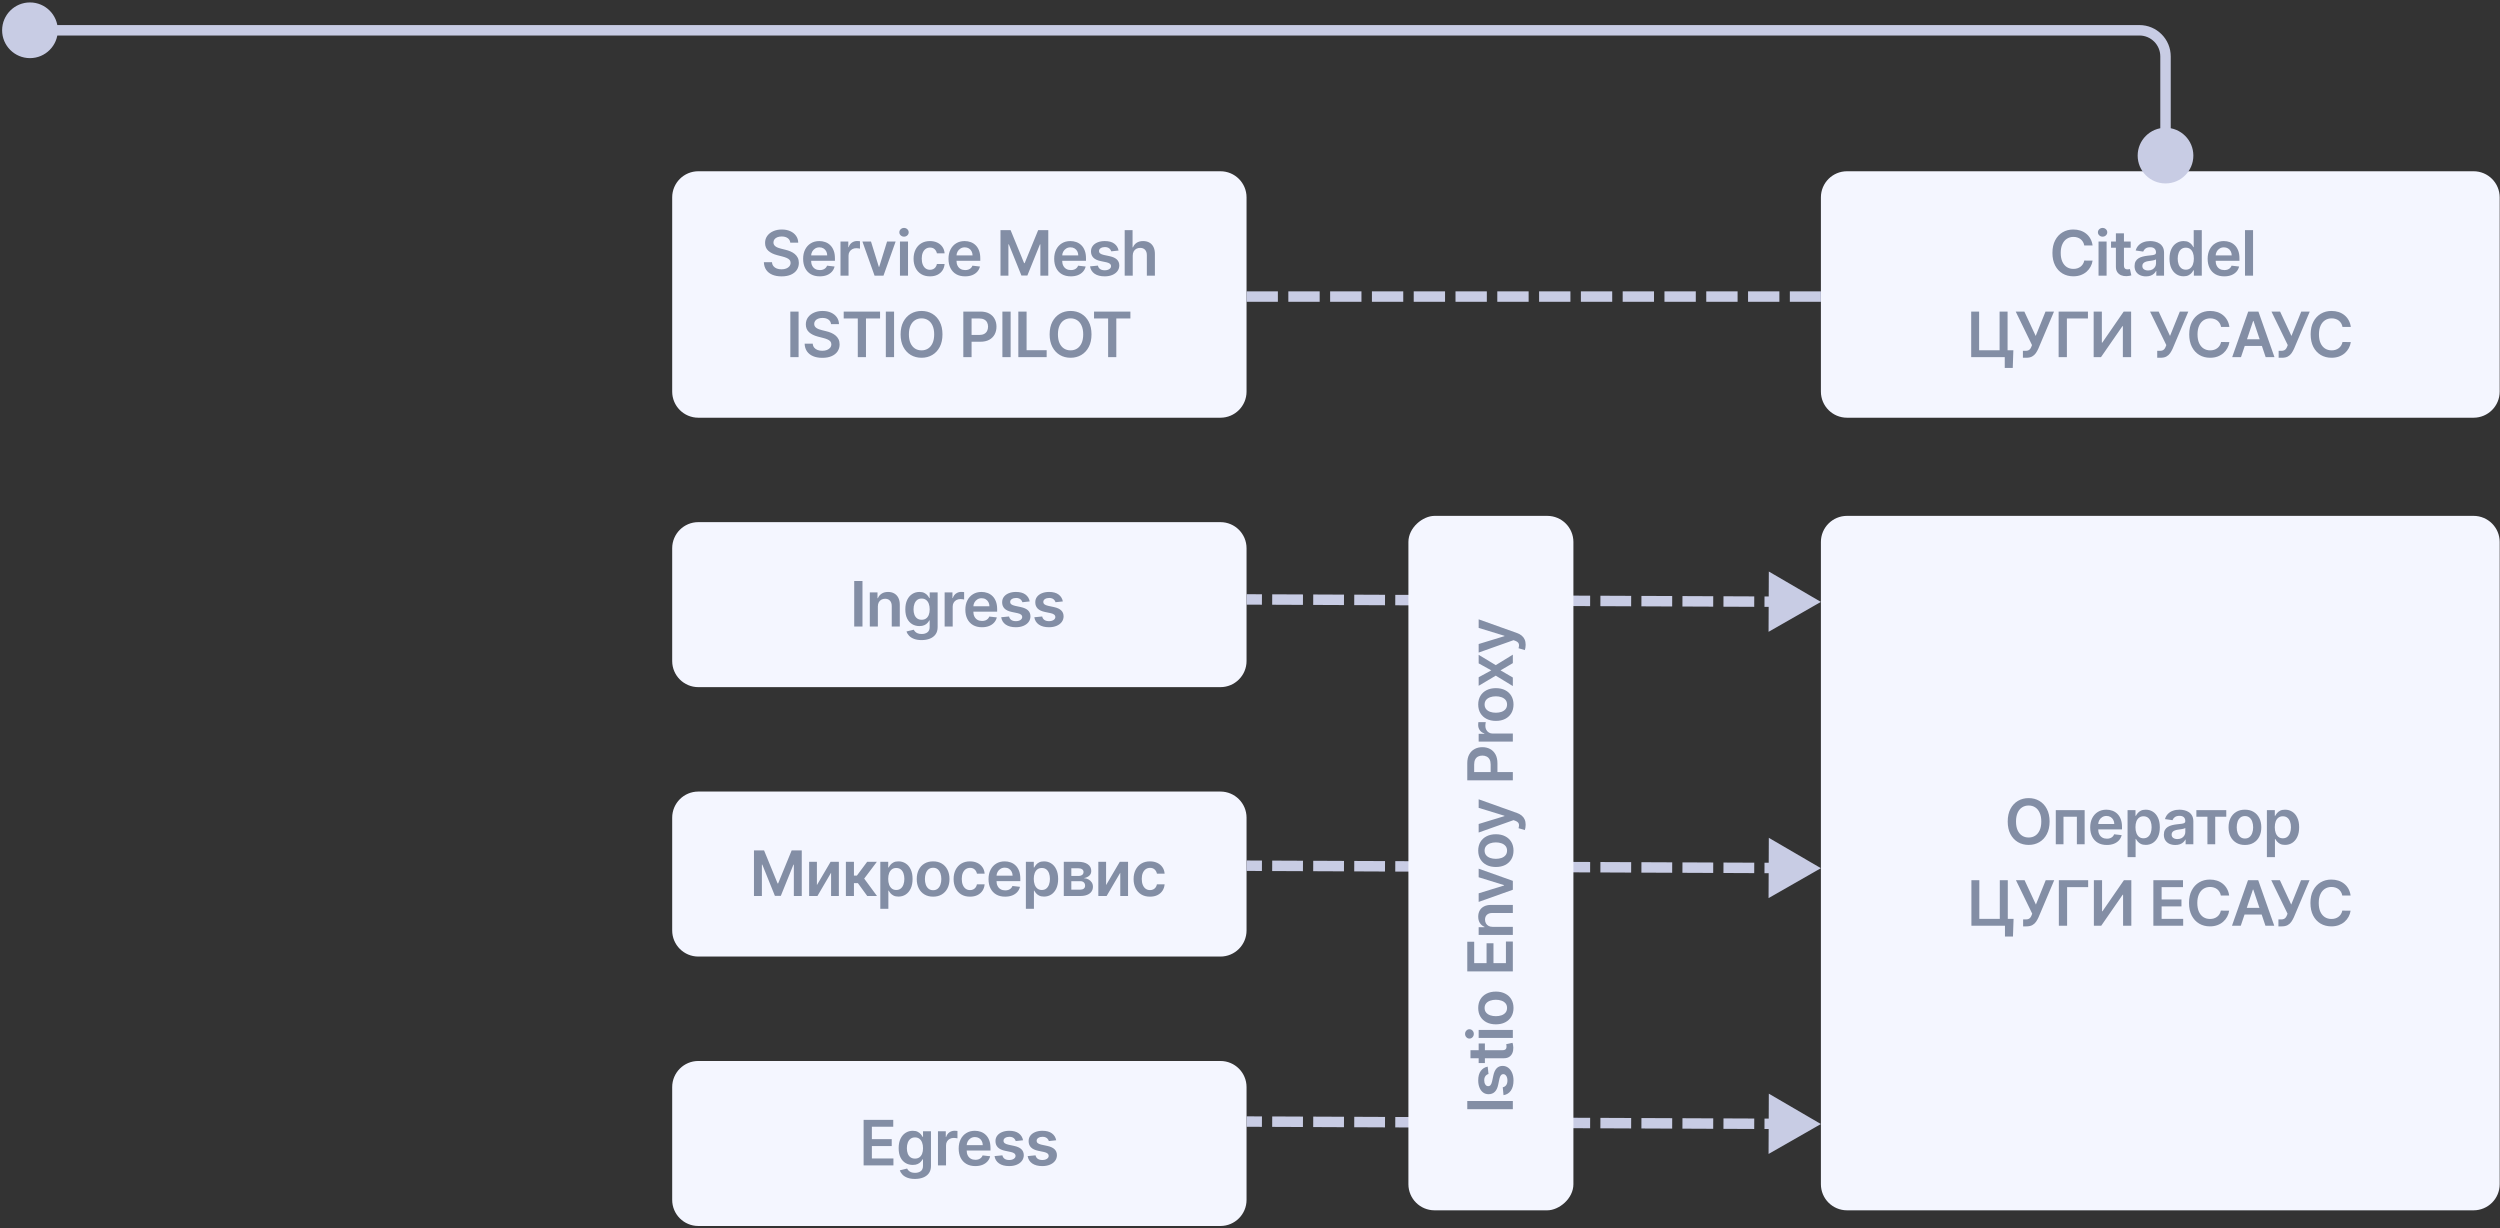 <?xml version="1.0" encoding="UTF-8"?> <svg xmlns="http://www.w3.org/2000/svg" width="399" height="196" viewBox="0 0 399 196" fill="none"><rect x="0" y="0" width="399" height="196" fill="#333333" stroke="none"/><g clip-path="url(#clip0_7989_2305)"><path d="M107.282 31.5C107.282 29.199 109.148 27.333 111.449 27.333H194.782C197.084 27.333 198.949 29.199 198.949 31.5V62.5C198.949 64.801 197.084 66.667 194.782 66.667H111.449C109.148 66.667 107.282 64.801 107.282 62.5V31.5Z" fill="#F4F6FF"></path><path d="M126.129 38.727C126.096 38.416 125.956 38.175 125.71 38.002C125.466 37.829 125.149 37.743 124.758 37.743C124.484 37.743 124.248 37.784 124.052 37.867C123.855 37.95 123.705 38.062 123.601 38.205C123.496 38.347 123.443 38.509 123.441 38.691C123.441 38.843 123.475 38.974 123.544 39.085C123.615 39.197 123.711 39.291 123.831 39.369C123.952 39.445 124.086 39.509 124.233 39.561C124.379 39.613 124.527 39.657 124.677 39.693L125.358 39.863C125.633 39.927 125.897 40.013 126.15 40.122C126.406 40.231 126.634 40.368 126.836 40.534C127.039 40.7 127.2 40.9 127.319 41.134C127.437 41.369 127.496 41.643 127.496 41.958C127.496 42.384 127.387 42.76 127.17 43.084C126.952 43.406 126.637 43.658 126.225 43.84C125.815 44.02 125.319 44.11 124.737 44.11C124.171 44.11 123.68 44.023 123.263 43.847C122.849 43.672 122.525 43.416 122.29 43.08C122.058 42.744 121.933 42.334 121.914 41.852H123.21C123.229 42.105 123.307 42.316 123.444 42.484C123.582 42.652 123.76 42.777 123.981 42.86C124.203 42.943 124.452 42.984 124.726 42.984C125.013 42.984 125.264 42.942 125.479 42.856C125.697 42.769 125.867 42.648 125.991 42.494C126.114 42.338 126.176 42.156 126.179 41.947C126.176 41.758 126.121 41.602 126.012 41.479C125.903 41.353 125.75 41.249 125.554 41.166C125.36 41.081 125.132 41.005 124.872 40.939L124.045 40.726C123.446 40.572 122.972 40.339 122.624 40.026C122.278 39.711 122.106 39.294 122.106 38.773C122.106 38.344 122.222 37.969 122.454 37.647C122.688 37.325 123.006 37.075 123.409 36.898C123.811 36.718 124.267 36.628 124.776 36.628C125.292 36.628 125.744 36.718 126.133 36.898C126.523 37.075 126.83 37.323 127.052 37.64C127.275 37.955 127.39 38.317 127.397 38.727H126.129ZM130.829 44.106C130.282 44.106 129.81 43.993 129.412 43.766C129.016 43.536 128.712 43.212 128.499 42.793C128.286 42.371 128.18 41.875 128.18 41.305C128.18 40.744 128.286 40.251 128.499 39.827C128.715 39.401 129.015 39.07 129.401 38.833C129.787 38.594 130.24 38.474 130.761 38.474C131.097 38.474 131.415 38.529 131.713 38.638C132.014 38.744 132.279 38.91 132.508 39.135C132.74 39.36 132.923 39.646 133.055 39.994C133.188 40.34 133.254 40.752 133.254 41.23V41.624H128.783V40.758H132.022C132.02 40.512 131.966 40.293 131.862 40.101C131.758 39.907 131.612 39.754 131.425 39.643C131.241 39.532 131.025 39.476 130.779 39.476C130.516 39.476 130.285 39.54 130.087 39.668C129.888 39.793 129.733 39.959 129.621 40.165C129.512 40.368 129.457 40.592 129.454 40.836V41.592C129.454 41.91 129.512 42.182 129.628 42.409C129.744 42.634 129.907 42.807 130.115 42.928C130.323 43.046 130.567 43.105 130.846 43.105C131.033 43.105 131.203 43.079 131.354 43.027C131.506 42.972 131.637 42.893 131.748 42.789C131.86 42.685 131.944 42.556 132.001 42.402L133.201 42.537C133.125 42.854 132.981 43.131 132.768 43.368C132.557 43.602 132.287 43.785 131.958 43.915C131.629 44.043 131.252 44.106 130.829 44.106ZM134.142 44V38.545H135.388V39.455H135.445C135.544 39.14 135.715 38.897 135.956 38.727C136.2 38.554 136.478 38.467 136.791 38.467C136.862 38.467 136.941 38.471 137.029 38.478C137.119 38.483 137.193 38.491 137.252 38.503V39.685C137.198 39.666 137.112 39.65 136.993 39.636C136.877 39.619 136.765 39.611 136.656 39.611C136.421 39.611 136.211 39.662 136.024 39.764C135.839 39.863 135.694 40.001 135.587 40.179C135.48 40.356 135.427 40.561 135.427 40.793V44H134.142ZM142.945 38.545L141.002 44H139.582L137.639 38.545H139.01L140.264 42.597H140.32L141.577 38.545H142.945ZM143.634 44V38.545H144.92V44H143.634ZM144.281 37.771C144.077 37.771 143.902 37.704 143.755 37.569C143.608 37.432 143.535 37.267 143.535 37.075C143.535 36.881 143.608 36.717 143.755 36.582C143.902 36.444 144.077 36.376 144.281 36.376C144.487 36.376 144.662 36.444 144.806 36.582C144.953 36.717 145.026 36.881 145.026 37.075C145.026 37.267 144.953 37.432 144.806 37.569C144.662 37.704 144.487 37.771 144.281 37.771ZM148.421 44.106C147.876 44.106 147.409 43.987 147.018 43.748C146.63 43.509 146.33 43.178 146.12 42.757C145.911 42.333 145.807 41.846 145.807 41.294C145.807 40.74 145.914 40.251 146.127 39.827C146.34 39.401 146.641 39.07 147.029 38.833C147.42 38.594 147.881 38.474 148.414 38.474C148.857 38.474 149.248 38.556 149.589 38.719C149.933 38.88 150.206 39.109 150.41 39.405C150.613 39.698 150.729 40.042 150.758 40.435H149.529C149.479 40.172 149.361 39.953 149.174 39.778C148.989 39.6 148.742 39.511 148.432 39.511C148.169 39.511 147.938 39.582 147.739 39.724C147.54 39.864 147.385 40.065 147.274 40.328C147.165 40.591 147.111 40.906 147.111 41.273C147.111 41.644 147.165 41.964 147.274 42.231C147.383 42.497 147.536 42.702 147.732 42.846C147.931 42.988 148.164 43.059 148.432 43.059C148.621 43.059 148.79 43.023 148.939 42.952C149.091 42.879 149.218 42.774 149.319 42.636C149.421 42.499 149.491 42.332 149.529 42.136H150.758C150.727 42.522 150.613 42.864 150.417 43.162C150.22 43.458 149.953 43.69 149.614 43.858C149.276 44.024 148.878 44.106 148.421 44.106ZM154.028 44.106C153.481 44.106 153.009 43.993 152.611 43.766C152.216 43.536 151.911 43.212 151.698 42.793C151.485 42.371 151.379 41.875 151.379 41.305C151.379 40.744 151.485 40.251 151.698 39.827C151.914 39.401 152.214 39.07 152.6 38.833C152.986 38.594 153.44 38.474 153.96 38.474C154.297 38.474 154.614 38.529 154.912 38.638C155.213 38.744 155.478 38.91 155.708 39.135C155.94 39.36 156.122 39.646 156.254 39.994C156.387 40.34 156.453 40.752 156.453 41.23V41.624H151.982V40.758H155.221C155.219 40.512 155.165 40.293 155.061 40.101C154.957 39.907 154.812 39.754 154.625 39.643C154.44 39.532 154.224 39.476 153.978 39.476C153.715 39.476 153.485 39.54 153.286 39.668C153.087 39.793 152.932 39.959 152.821 40.165C152.712 40.368 152.656 40.592 152.654 40.836V41.592C152.654 41.91 152.712 42.182 152.828 42.409C152.944 42.634 153.106 42.807 153.314 42.928C153.522 43.046 153.766 43.105 154.046 43.105C154.233 43.105 154.402 43.079 154.553 43.027C154.705 42.972 154.836 42.893 154.948 42.789C155.059 42.685 155.143 42.556 155.2 42.402L156.4 42.537C156.324 42.854 156.18 43.131 155.967 43.368C155.756 43.602 155.486 43.785 155.157 43.915C154.828 44.043 154.452 44.106 154.028 44.106ZM159.678 36.727H161.29L163.449 41.997H163.535L165.694 36.727H167.306V44H166.042V39.004H165.974L163.964 43.979H163.02L161.01 38.993H160.942V44H159.678V36.727ZM170.899 44.106C170.352 44.106 169.879 43.993 169.482 43.766C169.086 43.536 168.782 43.212 168.569 42.793C168.356 42.371 168.249 41.875 168.249 41.305C168.249 40.744 168.356 40.251 168.569 39.827C168.785 39.401 169.085 39.07 169.471 38.833C169.857 38.594 170.31 38.474 170.831 38.474C171.167 38.474 171.485 38.529 171.783 38.638C172.084 38.744 172.349 38.91 172.578 39.135C172.81 39.36 172.993 39.646 173.125 39.994C173.258 40.34 173.324 40.752 173.324 41.23V41.624H168.853V40.758H172.092C172.089 40.512 172.036 40.293 171.932 40.101C171.828 39.907 171.682 39.754 171.495 39.643C171.311 39.532 171.095 39.476 170.849 39.476C170.586 39.476 170.355 39.54 170.156 39.668C169.958 39.793 169.803 39.959 169.691 40.165C169.582 40.368 169.527 40.592 169.524 40.836V41.592C169.524 41.91 169.582 42.182 169.698 42.409C169.814 42.634 169.977 42.807 170.185 42.928C170.393 43.046 170.637 43.105 170.916 43.105C171.103 43.105 171.273 43.079 171.424 43.027C171.576 42.972 171.707 42.893 171.818 42.789C171.93 42.685 172.014 42.556 172.071 42.402L173.271 42.537C173.195 42.854 173.051 43.131 172.838 43.368C172.627 43.602 172.357 43.785 172.028 43.915C171.699 44.043 171.322 44.106 170.899 44.106ZM178.523 39.987L177.351 40.115C177.318 39.997 177.26 39.885 177.177 39.781C177.096 39.677 176.987 39.593 176.85 39.529C176.713 39.465 176.545 39.433 176.346 39.433C176.078 39.433 175.853 39.491 175.671 39.607C175.491 39.723 175.402 39.874 175.405 40.058C175.402 40.217 175.46 40.346 175.579 40.445C175.7 40.545 175.898 40.626 176.175 40.69L177.106 40.889C177.622 41.001 178.005 41.177 178.256 41.418C178.51 41.66 178.637 41.976 178.64 42.367C178.637 42.71 178.537 43.013 178.338 43.276C178.142 43.536 177.868 43.74 177.518 43.886C177.167 44.033 176.765 44.106 176.31 44.106C175.643 44.106 175.105 43.967 174.698 43.688C174.291 43.406 174.048 43.014 173.97 42.512L175.224 42.391C175.28 42.638 175.401 42.823 175.586 42.949C175.771 43.074 176.011 43.137 176.307 43.137C176.612 43.137 176.857 43.074 177.042 42.949C177.229 42.823 177.322 42.668 177.322 42.484C177.322 42.327 177.262 42.198 177.141 42.097C177.023 41.995 176.838 41.917 176.587 41.862L175.657 41.667C175.134 41.558 174.747 41.374 174.496 41.117C174.245 40.856 174.12 40.527 174.123 40.129C174.12 39.793 174.212 39.502 174.396 39.256C174.583 39.007 174.843 38.815 175.174 38.68C175.508 38.543 175.892 38.474 176.328 38.474C176.967 38.474 177.47 38.611 177.837 38.883C178.207 39.155 178.435 39.523 178.523 39.987ZM180.785 40.804V44H179.5V36.727H180.757V39.472H180.821C180.949 39.164 181.146 38.922 181.414 38.744C181.684 38.564 182.027 38.474 182.444 38.474C182.823 38.474 183.153 38.554 183.435 38.712C183.716 38.871 183.934 39.103 184.088 39.408C184.244 39.714 184.322 40.087 184.322 40.527V44H183.037V40.726C183.037 40.359 182.942 40.074 182.753 39.87C182.566 39.664 182.303 39.561 181.964 39.561C181.737 39.561 181.533 39.611 181.354 39.71C181.176 39.807 181.036 39.948 180.935 40.133C180.835 40.318 180.785 40.541 180.785 40.804ZM127.454 49.727V57H126.137V49.727H127.454ZM132.633 51.727C132.6 51.416 132.46 51.175 132.214 51.002C131.97 50.829 131.653 50.743 131.263 50.743C130.988 50.743 130.752 50.784 130.556 50.867C130.359 50.95 130.209 51.062 130.105 51.205C130.001 51.347 129.947 51.509 129.945 51.691C129.945 51.843 129.979 51.974 130.048 52.085C130.119 52.197 130.215 52.291 130.336 52.369C130.456 52.445 130.59 52.509 130.737 52.561C130.884 52.613 131.032 52.657 131.181 52.693L131.863 52.863C132.137 52.927 132.401 53.013 132.655 53.122C132.91 53.231 133.139 53.368 133.34 53.534C133.544 53.7 133.705 53.9 133.823 54.134C133.941 54.369 134.001 54.643 134.001 54.958C134.001 55.384 133.892 55.76 133.674 56.084C133.456 56.406 133.141 56.658 132.729 56.84C132.32 57.02 131.824 57.11 131.241 57.11C130.675 57.11 130.184 57.023 129.768 56.847C129.353 56.672 129.029 56.416 128.795 56.08C128.563 55.744 128.437 55.334 128.418 54.852H129.714C129.733 55.105 129.811 55.316 129.949 55.484C130.086 55.652 130.265 55.777 130.485 55.86C130.707 55.943 130.956 55.984 131.231 55.984C131.517 55.984 131.768 55.942 131.983 55.856C132.201 55.769 132.372 55.648 132.495 55.494C132.618 55.338 132.681 55.156 132.683 54.947C132.681 54.758 132.625 54.602 132.516 54.479C132.407 54.353 132.255 54.249 132.058 54.166C131.864 54.081 131.637 54.005 131.376 53.939L130.549 53.726C129.95 53.572 129.476 53.339 129.128 53.026C128.783 52.711 128.61 52.294 128.61 51.773C128.61 51.344 128.726 50.969 128.958 50.647C129.192 50.325 129.511 50.075 129.913 49.898C130.316 49.718 130.771 49.628 131.28 49.628C131.796 49.628 132.249 49.718 132.637 49.898C133.027 50.075 133.334 50.323 133.557 50.64C133.779 50.955 133.894 51.317 133.901 51.727H132.633ZM134.655 50.832V49.727H140.458V50.832H138.21V57H136.903V50.832H134.655ZM142.694 49.727V57H141.377V49.727H142.694ZM150.419 53.364C150.419 54.147 150.273 54.818 149.979 55.377C149.688 55.934 149.29 56.36 148.786 56.656C148.284 56.952 147.715 57.099 147.078 57.099C146.441 57.099 145.87 56.952 145.366 56.656C144.864 56.357 144.466 55.93 144.173 55.374C143.882 54.815 143.736 54.145 143.736 53.364C143.736 52.58 143.882 51.91 144.173 51.354C144.466 50.795 144.864 50.368 145.366 50.072C145.87 49.776 146.441 49.628 147.078 49.628C147.715 49.628 148.284 49.776 148.786 50.072C149.29 50.368 149.688 50.795 149.979 51.354C150.273 51.91 150.419 52.58 150.419 53.364ZM149.095 53.364C149.095 52.812 149.008 52.347 148.836 51.968C148.665 51.587 148.428 51.299 148.125 51.105C147.822 50.909 147.473 50.81 147.078 50.81C146.682 50.81 146.333 50.909 146.03 51.105C145.727 51.299 145.489 51.587 145.316 51.968C145.146 52.347 145.061 52.812 145.061 53.364C145.061 53.915 145.146 54.382 145.316 54.763C145.489 55.142 145.727 55.429 146.03 55.626C146.333 55.82 146.682 55.917 147.078 55.917C147.473 55.917 147.822 55.82 148.125 55.626C148.428 55.429 148.665 55.142 148.836 54.763C149.008 54.382 149.095 53.915 149.095 53.364ZM153.745 57V49.727H156.473C157.031 49.727 157.5 49.831 157.879 50.04C158.26 50.248 158.548 50.535 158.742 50.899C158.938 51.261 159.037 51.673 159.037 52.135C159.037 52.601 158.938 53.016 158.742 53.378C158.545 53.74 158.255 54.025 157.872 54.234C157.488 54.44 157.016 54.543 156.455 54.543H154.647V53.459H156.277C156.604 53.459 156.872 53.403 157.08 53.289C157.288 53.175 157.442 53.019 157.542 52.82C157.643 52.621 157.694 52.393 157.694 52.135C157.694 51.877 157.643 51.65 157.542 51.453C157.442 51.257 157.287 51.104 157.076 50.995C156.868 50.884 156.599 50.828 156.27 50.828H155.063V57H153.745ZM161.298 49.727V57H159.981V49.727H161.298ZM162.525 57V49.727H163.843V55.896H167.046V57H162.525ZM174.204 53.364C174.204 54.147 174.058 54.818 173.764 55.377C173.473 55.934 173.075 56.36 172.571 56.656C172.069 56.952 171.5 57.099 170.863 57.099C170.226 57.099 169.655 56.952 169.151 56.656C168.649 56.357 168.252 55.93 167.958 55.374C167.667 54.815 167.521 54.145 167.521 53.364C167.521 52.58 167.667 51.91 167.958 51.354C168.252 50.795 168.649 50.368 169.151 50.072C169.655 49.776 170.226 49.628 170.863 49.628C171.5 49.628 172.069 49.776 172.571 50.072C173.075 50.368 173.473 50.795 173.764 51.354C174.058 51.91 174.204 52.58 174.204 53.364ZM172.88 53.364C172.88 52.812 172.793 52.347 172.621 51.968C172.45 51.587 172.213 51.299 171.91 51.105C171.607 50.909 171.258 50.81 170.863 50.81C170.468 50.81 170.118 50.909 169.815 51.105C169.512 51.299 169.274 51.587 169.102 51.968C168.931 52.347 168.846 52.812 168.846 53.364C168.846 53.915 168.931 54.382 169.102 54.763C169.274 55.142 169.512 55.429 169.815 55.626C170.118 55.82 170.468 55.917 170.863 55.917C171.258 55.917 171.607 55.82 171.91 55.626C172.213 55.429 172.45 55.142 172.621 54.763C172.793 54.382 172.88 53.915 172.88 53.364ZM174.608 50.832V49.727H180.411V50.832H178.163V57H176.856V50.832H174.608Z" fill="#838EA5"></path><path d="M107.282 87.5C107.282 85.199 109.148 83.333 111.449 83.333H194.782C197.084 83.333 198.949 85.199 198.949 87.5V105.5C198.949 107.801 197.084 109.667 194.782 109.667H111.449C109.148 109.667 107.282 107.801 107.282 105.5V87.5Z" fill="#F4F6FF"></path><path d="M137.651 92.727V100H136.333V92.727H137.651ZM140.106 96.804V100H138.82V94.546H140.049V95.472H140.113C140.238 95.167 140.439 94.924 140.713 94.744C140.99 94.564 141.332 94.474 141.739 94.474C142.116 94.474 142.444 94.555 142.723 94.716C143.005 94.877 143.223 95.11 143.376 95.415C143.533 95.721 143.61 96.091 143.607 96.527V100H142.322V96.726C142.322 96.361 142.227 96.076 142.038 95.87C141.851 95.664 141.591 95.561 141.26 95.561C141.035 95.561 140.835 95.611 140.66 95.71C140.487 95.807 140.351 95.948 140.251 96.133C140.154 96.317 140.106 96.541 140.106 96.804ZM147.086 102.159C146.625 102.159 146.228 102.096 145.897 101.971C145.565 101.848 145.299 101.682 145.098 101.474C144.896 101.265 144.757 101.035 144.679 100.781L145.836 100.501C145.888 100.607 145.964 100.713 146.064 100.817C146.163 100.923 146.297 101.011 146.465 101.08C146.635 101.151 146.85 101.186 147.108 101.186C147.472 101.186 147.774 101.097 148.013 100.92C148.252 100.745 148.372 100.456 148.372 100.053V99.02H148.308C148.242 99.153 148.145 99.289 148.017 99.428C147.891 99.568 147.724 99.685 147.516 99.78C147.31 99.874 147.051 99.922 146.738 99.922C146.319 99.922 145.939 99.824 145.598 99.627C145.26 99.428 144.99 99.132 144.789 98.739C144.59 98.344 144.49 97.849 144.49 97.255C144.49 96.656 144.59 96.151 144.789 95.739C144.99 95.324 145.261 95.011 145.602 94.798C145.943 94.582 146.323 94.474 146.742 94.474C147.061 94.474 147.324 94.529 147.53 94.638C147.739 94.744 147.904 94.873 148.027 95.025C148.15 95.174 148.244 95.315 148.308 95.447H148.379V94.546H149.647V100.089C149.647 100.555 149.535 100.941 149.313 101.246C149.09 101.552 148.786 101.78 148.4 101.932C148.014 102.083 147.576 102.159 147.086 102.159ZM147.097 98.913C147.369 98.913 147.601 98.847 147.793 98.715C147.985 98.582 148.13 98.391 148.23 98.143C148.329 97.894 148.379 97.596 148.379 97.248C148.379 96.905 148.329 96.604 148.23 96.346C148.133 96.088 147.988 95.888 147.797 95.746C147.607 95.601 147.374 95.529 147.097 95.529C146.81 95.529 146.571 95.604 146.38 95.753C146.188 95.902 146.043 96.107 145.946 96.367C145.849 96.625 145.801 96.919 145.801 97.248C145.801 97.582 145.849 97.874 145.946 98.125C146.046 98.374 146.191 98.568 146.383 98.707C146.577 98.845 146.815 98.913 147.097 98.913ZM150.764 100V94.546H152.011V95.454H152.067C152.167 95.14 152.337 94.897 152.579 94.727C152.823 94.554 153.101 94.467 153.413 94.467C153.484 94.467 153.564 94.471 153.651 94.478C153.741 94.483 153.816 94.491 153.875 94.503V95.685C153.82 95.666 153.734 95.65 153.616 95.636C153.5 95.619 153.387 95.611 153.278 95.611C153.044 95.611 152.833 95.662 152.646 95.763C152.462 95.863 152.316 96.001 152.209 96.179C152.103 96.356 152.05 96.561 152.05 96.793V100H150.764ZM156.719 100.107C156.172 100.107 155.7 99.993 155.302 99.766C154.907 99.536 154.603 99.212 154.39 98.793C154.177 98.371 154.07 97.875 154.07 97.305C154.07 96.744 154.177 96.251 154.39 95.827C154.605 95.401 154.906 95.07 155.292 94.833C155.677 94.594 156.131 94.474 156.652 94.474C156.988 94.474 157.305 94.529 157.603 94.638C157.904 94.744 158.169 94.91 158.399 95.135C158.631 95.36 158.813 95.646 158.946 95.994C159.078 96.34 159.145 96.752 159.145 97.23V97.624H154.674V96.758H157.912C157.91 96.512 157.857 96.293 157.753 96.101C157.648 95.907 157.503 95.754 157.316 95.643C157.131 95.531 156.916 95.476 156.669 95.476C156.407 95.476 156.176 95.54 155.977 95.668C155.778 95.793 155.623 95.959 155.512 96.165C155.403 96.368 155.347 96.592 155.345 96.836V97.592C155.345 97.91 155.403 98.182 155.519 98.409C155.635 98.634 155.797 98.807 156.005 98.928C156.214 99.046 156.458 99.105 156.737 99.105C156.924 99.105 157.093 99.079 157.245 99.027C157.396 98.972 157.528 98.893 157.639 98.789C157.75 98.685 157.834 98.556 157.891 98.402L159.091 98.537C159.016 98.854 158.871 99.131 158.658 99.368C158.447 99.602 158.177 99.785 157.848 99.915C157.519 100.043 157.143 100.107 156.719 100.107ZM164.343 95.987L163.171 96.115C163.138 95.997 163.08 95.885 162.997 95.781C162.917 95.677 162.808 95.593 162.671 95.529C162.533 95.465 162.365 95.433 162.166 95.433C161.899 95.433 161.674 95.491 161.492 95.607C161.312 95.723 161.223 95.874 161.225 96.058C161.223 96.217 161.281 96.346 161.399 96.445C161.52 96.545 161.719 96.626 161.996 96.69L162.926 96.889C163.442 97.001 163.826 97.177 164.077 97.418C164.33 97.66 164.458 97.976 164.46 98.367C164.458 98.71 164.357 99.013 164.159 99.276C163.962 99.536 163.689 99.74 163.338 99.886C162.988 100.033 162.585 100.107 162.131 100.107C161.463 100.107 160.926 99.967 160.519 99.688C160.111 99.406 159.869 99.014 159.791 98.512L161.044 98.391C161.101 98.638 161.222 98.823 161.406 98.949C161.591 99.074 161.831 99.137 162.127 99.137C162.433 99.137 162.678 99.074 162.862 98.949C163.049 98.823 163.143 98.668 163.143 98.484C163.143 98.327 163.083 98.198 162.962 98.097C162.843 97.995 162.659 97.917 162.408 97.862L161.477 97.667C160.954 97.558 160.567 97.374 160.316 97.117C160.065 96.856 159.941 96.527 159.943 96.129C159.941 95.793 160.032 95.502 160.217 95.256C160.404 95.007 160.663 94.815 160.994 94.68C161.328 94.543 161.713 94.474 162.149 94.474C162.788 94.474 163.291 94.611 163.658 94.883C164.027 95.155 164.256 95.523 164.343 95.987ZM169.631 95.987L168.46 96.115C168.426 95.997 168.368 95.885 168.286 95.781C168.205 95.677 168.096 95.593 167.959 95.529C167.822 95.465 167.653 95.433 167.455 95.433C167.187 95.433 166.962 95.491 166.78 95.607C166.6 95.723 166.511 95.874 166.514 96.058C166.511 96.217 166.569 96.346 166.688 96.445C166.808 96.545 167.007 96.626 167.284 96.69L168.215 96.889C168.731 97.001 169.114 97.177 169.365 97.418C169.618 97.66 169.746 97.976 169.749 98.367C169.746 98.71 169.646 99.013 169.447 99.276C169.25 99.536 168.977 99.74 168.626 99.886C168.276 100.033 167.874 100.107 167.419 100.107C166.751 100.107 166.214 99.967 165.807 99.688C165.4 99.406 165.157 99.014 165.079 98.512L166.332 98.391C166.389 98.638 166.51 98.823 166.695 98.949C166.879 99.074 167.12 99.137 167.416 99.137C167.721 99.137 167.966 99.074 168.151 98.949C168.338 98.823 168.431 98.668 168.431 98.484C168.431 98.327 168.371 98.198 168.25 98.097C168.132 97.995 167.947 97.917 167.696 97.862L166.766 97.667C166.242 97.558 165.855 97.374 165.604 97.117C165.354 96.856 165.229 96.527 165.232 96.129C165.229 95.793 165.32 95.502 165.505 95.256C165.692 95.007 165.951 94.815 166.283 94.68C166.617 94.543 167.001 94.474 167.437 94.474C168.076 94.474 168.579 94.611 168.946 94.883C169.315 95.155 169.544 95.523 169.631 95.987Z" fill="#838EA5"></path><path d="M107.282 130.5C107.282 128.199 109.148 126.333 111.449 126.333H194.782C197.084 126.333 198.949 128.199 198.949 130.5V148.5C198.949 150.801 197.084 152.667 194.782 152.667H111.449C109.148 152.667 107.282 150.801 107.282 148.5V130.5Z" fill="#F4F6FF"></path><path d="M120.333 135.727H121.945L124.104 140.997H124.19L126.349 135.727H127.961V143H126.697V138.004H126.629L124.619 142.979H123.675L121.665 137.993H121.597V143H120.333V135.727ZM130.378 141.26L132.562 137.545H133.883V143H132.64V139.282L130.463 143H129.139V137.545H130.378V141.26ZM135.003 143V137.545H136.289V139.747H136.757L138.398 137.545H139.946L137.926 140.223L139.968 143H138.412L136.917 140.944H136.289V143H135.003ZM140.497 145.045V137.545H141.761V138.447H141.835C141.902 138.315 141.995 138.174 142.116 138.025C142.237 137.873 142.4 137.744 142.606 137.638C142.812 137.529 143.075 137.474 143.394 137.474C143.816 137.474 144.196 137.582 144.534 137.798C144.875 138.011 145.145 138.327 145.344 138.746C145.545 139.162 145.646 139.674 145.646 140.28C145.646 140.879 145.547 141.388 145.351 141.807C145.154 142.226 144.887 142.545 144.548 142.766C144.21 142.986 143.826 143.096 143.398 143.096C143.085 143.096 142.826 143.044 142.62 142.94C142.414 142.835 142.248 142.71 142.123 142.563C142 142.414 141.904 142.273 141.835 142.141H141.782V145.045H140.497ZM141.757 140.273C141.757 140.625 141.807 140.934 141.906 141.2C142.008 141.465 142.154 141.672 142.343 141.821C142.535 141.968 142.767 142.041 143.039 142.041C143.323 142.041 143.561 141.965 143.753 141.814C143.945 141.66 144.089 141.451 144.186 141.185C144.286 140.918 144.335 140.614 144.335 140.273C144.335 139.934 144.287 139.634 144.19 139.371C144.093 139.108 143.948 138.902 143.756 138.753C143.565 138.604 143.326 138.529 143.039 138.529C142.765 138.529 142.531 138.601 142.34 138.746C142.148 138.89 142.002 139.093 141.903 139.353C141.806 139.613 141.757 139.92 141.757 140.273ZM148.926 143.107C148.393 143.107 147.931 142.989 147.541 142.755C147.15 142.521 146.847 142.193 146.632 141.771C146.419 141.35 146.312 140.857 146.312 140.294C146.312 139.731 146.419 139.237 146.632 138.813C146.847 138.389 147.15 138.06 147.541 137.826C147.931 137.592 148.393 137.474 148.926 137.474C149.458 137.474 149.92 137.592 150.311 137.826C150.701 138.06 151.003 138.389 151.216 138.813C151.432 139.237 151.539 139.731 151.539 140.294C151.539 140.857 151.432 141.35 151.216 141.771C151.003 142.193 150.701 142.521 150.311 142.755C149.92 142.989 149.458 143.107 148.926 143.107ZM148.933 142.077C149.222 142.077 149.463 141.997 149.657 141.839C149.851 141.678 149.996 141.462 150.091 141.192C150.188 140.923 150.236 140.622 150.236 140.29C150.236 139.957 150.188 139.655 150.091 139.385C149.996 139.113 149.851 138.896 149.657 138.735C149.463 138.574 149.222 138.494 148.933 138.494C148.637 138.494 148.391 138.574 148.194 138.735C148 138.896 147.855 139.113 147.757 139.385C147.663 139.655 147.615 139.957 147.615 140.29C147.615 140.622 147.663 140.923 147.757 141.192C147.855 141.462 148 141.678 148.194 141.839C148.391 141.997 148.637 142.077 148.933 142.077ZM154.81 143.107C154.265 143.107 153.798 142.987 153.407 142.748C153.019 142.509 152.719 142.179 152.509 141.757C152.3 141.333 152.196 140.846 152.196 140.294C152.196 139.74 152.303 139.251 152.516 138.827C152.729 138.401 153.029 138.07 153.418 137.833C153.808 137.594 154.27 137.474 154.803 137.474C155.245 137.474 155.637 137.556 155.978 137.719C156.321 137.88 156.595 138.109 156.798 138.405C157.002 138.698 157.118 139.042 157.146 139.435H155.918C155.868 139.172 155.75 138.953 155.563 138.778C155.378 138.6 155.131 138.511 154.82 138.511C154.558 138.511 154.327 138.582 154.128 138.724C153.929 138.864 153.774 139.065 153.663 139.328C153.554 139.591 153.499 139.906 153.499 140.273C153.499 140.644 153.554 140.964 153.663 141.232C153.772 141.497 153.924 141.701 154.121 141.846C154.32 141.988 154.553 142.059 154.82 142.059C155.01 142.059 155.179 142.023 155.328 141.952C155.48 141.879 155.606 141.774 155.708 141.636C155.81 141.499 155.88 141.332 155.918 141.136H157.146C157.116 141.522 157.002 141.864 156.806 142.162C156.609 142.458 156.342 142.69 156.003 142.858C155.664 143.024 155.267 143.107 154.81 143.107ZM160.417 143.107C159.87 143.107 159.398 142.993 159 142.766C158.605 142.536 158.3 142.212 158.087 141.793C157.874 141.371 157.768 140.875 157.768 140.305C157.768 139.744 157.874 139.251 158.087 138.827C158.303 138.401 158.603 138.07 158.989 137.833C159.375 137.594 159.828 137.474 160.349 137.474C160.685 137.474 161.003 137.529 161.301 137.638C161.602 137.744 161.867 137.91 162.096 138.135C162.328 138.36 162.511 138.646 162.643 138.994C162.776 139.34 162.842 139.752 162.842 140.23V140.624H158.371V139.758H161.61C161.608 139.512 161.554 139.293 161.45 139.101C161.346 138.907 161.2 138.754 161.013 138.643C160.829 138.531 160.613 138.476 160.367 138.476C160.104 138.476 159.873 138.54 159.675 138.668C159.476 138.793 159.321 138.959 159.209 139.165C159.1 139.368 159.045 139.592 159.042 139.836V140.592C159.042 140.91 159.1 141.182 159.217 141.409C159.333 141.634 159.495 141.807 159.703 141.928C159.911 142.046 160.155 142.105 160.435 142.105C160.622 142.105 160.791 142.079 160.942 142.027C161.094 141.973 161.225 141.893 161.337 141.789C161.448 141.685 161.532 141.556 161.589 141.402L162.789 141.537C162.713 141.854 162.569 142.131 162.356 142.368C162.145 142.602 161.875 142.785 161.546 142.915C161.217 143.043 160.841 143.107 160.417 143.107ZM163.73 145.045V137.545H164.994V138.447H165.069C165.135 138.315 165.228 138.174 165.349 138.025C165.47 137.873 165.633 137.744 165.839 137.638C166.045 137.529 166.308 137.474 166.627 137.474C167.049 137.474 167.429 137.582 167.767 137.798C168.108 138.011 168.378 138.327 168.577 138.746C168.778 139.162 168.879 139.674 168.879 140.28C168.879 140.879 168.781 141.388 168.584 141.807C168.388 142.226 168.12 142.545 167.782 142.766C167.443 142.986 167.06 143.096 166.631 143.096C166.319 143.096 166.059 143.044 165.853 142.94C165.647 142.835 165.482 142.71 165.356 142.563C165.233 142.414 165.137 142.273 165.069 142.141H165.015V145.045H163.73ZM164.99 140.273C164.99 140.625 165.04 140.934 165.14 141.2C165.241 141.465 165.387 141.672 165.576 141.821C165.768 141.968 166 142.041 166.272 142.041C166.556 142.041 166.794 141.965 166.986 141.814C167.178 141.66 167.322 141.451 167.419 141.185C167.519 140.918 167.569 140.614 167.569 140.273C167.569 139.934 167.52 139.634 167.423 139.371C167.326 139.108 167.181 138.902 166.99 138.753C166.798 138.604 166.559 138.529 166.272 138.529C165.998 138.529 165.765 138.601 165.573 138.746C165.381 138.89 165.235 139.093 165.136 139.353C165.039 139.613 164.99 139.92 164.99 140.273ZM169.78 143V137.545H172.07C172.717 137.545 173.227 137.674 173.601 137.933C173.977 138.191 174.165 138.55 174.165 139.012C174.165 139.317 174.059 139.567 173.846 139.761C173.635 139.953 173.347 140.082 172.983 140.148C173.269 140.172 173.52 140.244 173.736 140.365C173.954 140.486 174.124 140.644 174.247 140.841C174.37 141.037 174.432 141.263 174.432 141.519C174.432 141.82 174.352 142.081 174.194 142.304C174.038 142.524 173.809 142.696 173.508 142.819C173.21 142.94 172.848 143 172.422 143H169.78ZM170.984 141.988H172.422C172.659 141.988 172.844 141.932 172.979 141.821C173.114 141.707 173.182 141.554 173.182 141.359C173.182 141.134 173.114 140.958 172.979 140.83C172.844 140.7 172.659 140.635 172.422 140.635H170.984V141.988ZM170.984 139.804H172.095C172.27 139.804 172.421 139.779 172.546 139.729C172.672 139.677 172.767 139.605 172.834 139.513C172.9 139.418 172.933 139.306 172.933 139.175C172.933 138.988 172.856 138.842 172.702 138.735C172.551 138.629 172.34 138.575 172.07 138.575H170.984V139.804ZM176.532 141.26L178.716 137.545H180.037V143H178.794V139.282L176.617 143H175.293V137.545H176.532V141.26ZM183.536 143.107C182.992 143.107 182.524 142.987 182.134 142.748C181.745 142.509 181.446 142.179 181.235 141.757C181.027 141.333 180.923 140.846 180.923 140.294C180.923 139.74 181.029 139.251 181.242 138.827C181.455 138.401 181.756 138.07 182.144 137.833C182.535 137.594 182.997 137.474 183.529 137.474C183.972 137.474 184.364 137.556 184.705 137.719C185.048 137.88 185.321 138.109 185.525 138.405C185.729 138.698 185.845 139.042 185.873 139.435H184.644C184.595 139.172 184.476 138.953 184.289 138.778C184.105 138.6 183.857 138.511 183.547 138.511C183.284 138.511 183.053 138.582 182.855 138.724C182.656 138.864 182.501 139.065 182.389 139.328C182.28 139.591 182.226 139.906 182.226 140.273C182.226 140.644 182.28 140.964 182.389 141.232C182.498 141.497 182.651 141.701 182.847 141.846C183.046 141.988 183.279 142.059 183.547 142.059C183.736 142.059 183.906 142.023 184.055 141.952C184.206 141.879 184.333 141.774 184.435 141.636C184.537 141.499 184.606 141.332 184.644 141.136H185.873C185.842 141.522 185.729 141.864 185.532 142.162C185.336 142.458 185.068 142.69 184.73 142.858C184.391 143.024 183.993 143.107 183.536 143.107Z" fill="#838EA5"></path><path d="M107.282 173.5C107.282 171.199 109.148 169.333 111.449 169.333H194.782C197.084 169.333 198.949 171.199 198.949 173.5V191.5C198.949 193.801 197.084 195.667 194.782 195.667H111.449C109.148 195.667 107.282 193.801 107.282 191.5V173.5Z" fill="#F4F6FF"></path><path d="M137.833 186V178.727H142.563V179.832H139.151V181.806H142.318V182.911H139.151V184.896H142.592V186H137.833ZM146.023 188.159C145.561 188.159 145.164 188.096 144.833 187.971C144.502 187.848 144.235 187.682 144.034 187.474C143.833 187.265 143.693 187.035 143.615 186.781L144.773 186.501C144.825 186.607 144.9 186.713 145 186.817C145.099 186.923 145.233 187.011 145.401 187.08C145.572 187.151 145.786 187.186 146.044 187.186C146.409 187.186 146.71 187.097 146.949 186.92C147.189 186.745 147.308 186.456 147.308 186.053V185.02H147.244C147.178 185.152 147.081 185.289 146.953 185.428C146.828 185.568 146.661 185.685 146.452 185.78C146.246 185.875 145.987 185.922 145.675 185.922C145.256 185.922 144.876 185.824 144.535 185.627C144.196 185.428 143.926 185.132 143.725 184.739C143.526 184.344 143.427 183.849 143.427 183.255C143.427 182.656 143.526 182.151 143.725 181.739C143.926 181.324 144.197 181.011 144.538 180.798C144.879 180.582 145.259 180.474 145.678 180.474C145.998 180.474 146.261 180.529 146.467 180.638C146.675 180.744 146.841 180.873 146.964 181.025C147.087 181.174 147.18 181.315 147.244 181.447H147.315V180.545H148.583V186.089C148.583 186.555 148.472 186.941 148.249 187.246C148.027 187.552 147.722 187.78 147.337 187.932C146.951 188.083 146.513 188.159 146.023 188.159ZM146.033 184.913C146.306 184.913 146.538 184.847 146.729 184.714C146.921 184.582 147.067 184.391 147.166 184.143C147.266 183.894 147.315 183.596 147.315 183.248C147.315 182.905 147.266 182.604 147.166 182.346C147.069 182.088 146.925 181.888 146.733 181.746C146.543 181.601 146.31 181.529 146.033 181.529C145.747 181.529 145.508 181.604 145.316 181.753C145.124 181.902 144.98 182.107 144.883 182.367C144.786 182.625 144.737 182.919 144.737 183.248C144.737 183.582 144.786 183.874 144.883 184.125C144.982 184.374 145.128 184.568 145.319 184.707C145.514 184.845 145.752 184.913 146.033 184.913ZM149.7 186V180.545H150.947V181.455H151.004C151.103 181.14 151.274 180.897 151.515 180.727C151.759 180.554 152.037 180.467 152.35 180.467C152.421 180.467 152.5 180.471 152.588 180.478C152.677 180.483 152.752 180.491 152.811 180.503V181.685C152.757 181.666 152.67 181.65 152.552 181.636C152.436 181.619 152.324 181.611 152.215 181.611C151.98 181.611 151.77 181.662 151.583 181.763C151.398 181.863 151.252 182.001 151.146 182.179C151.039 182.357 150.986 182.561 150.986 182.793V186H149.7ZM155.655 186.107C155.109 186.107 154.636 185.993 154.239 185.766C153.843 185.536 153.539 185.212 153.326 184.793C153.113 184.371 153.006 183.875 153.006 183.305C153.006 182.744 153.113 182.251 153.326 181.827C153.541 181.401 153.842 181.07 154.228 180.833C154.614 180.594 155.067 180.474 155.588 180.474C155.924 180.474 156.241 180.529 156.54 180.638C156.84 180.744 157.106 180.91 157.335 181.135C157.567 181.36 157.749 181.646 157.882 181.994C158.015 182.34 158.081 182.752 158.081 183.23V183.624H153.61V182.758H156.849C156.846 182.512 156.793 182.293 156.689 182.101C156.585 181.907 156.439 181.754 156.252 181.643C156.067 181.531 155.852 181.476 155.606 181.476C155.343 181.476 155.112 181.54 154.913 181.668C154.714 181.793 154.559 181.959 154.448 182.165C154.339 182.368 154.284 182.592 154.281 182.836V183.592C154.281 183.91 154.339 184.182 154.455 184.409C154.571 184.634 154.733 184.807 154.942 184.928C155.15 185.046 155.394 185.105 155.673 185.105C155.86 185.105 156.03 185.079 156.181 185.027C156.333 184.973 156.464 184.893 156.575 184.789C156.686 184.685 156.771 184.556 156.827 184.402L158.028 184.537C157.952 184.854 157.807 185.131 157.594 185.368C157.384 185.602 157.114 185.785 156.785 185.915C156.456 186.043 156.079 186.107 155.655 186.107ZM163.28 181.987L162.108 182.115C162.074 181.997 162.016 181.885 161.934 181.781C161.853 181.677 161.744 181.593 161.607 181.529C161.47 181.465 161.302 181.433 161.103 181.433C160.835 181.433 160.61 181.491 160.428 181.607C160.248 181.723 160.159 181.874 160.162 182.058C160.159 182.217 160.217 182.346 160.336 182.445C160.456 182.545 160.655 182.626 160.932 182.69L161.863 182.889C162.379 183 162.762 183.177 163.013 183.418C163.266 183.66 163.394 183.976 163.397 184.366C163.394 184.71 163.294 185.013 163.095 185.276C162.898 185.536 162.625 185.74 162.275 185.886C161.924 186.033 161.522 186.107 161.067 186.107C160.4 186.107 159.862 185.967 159.455 185.688C159.048 185.406 158.805 185.014 158.727 184.512L159.98 184.391C160.037 184.638 160.158 184.823 160.343 184.949C160.527 185.074 160.768 185.137 161.064 185.137C161.369 185.137 161.614 185.074 161.799 184.949C161.986 184.823 162.079 184.668 162.079 184.484C162.079 184.327 162.019 184.198 161.898 184.097C161.78 183.995 161.595 183.917 161.344 183.862L160.414 183.667C159.891 183.558 159.503 183.375 159.253 183.116C159.002 182.856 158.877 182.527 158.88 182.129C158.877 181.793 158.968 181.502 159.153 181.256C159.34 181.007 159.599 180.815 159.931 180.68C160.265 180.543 160.649 180.474 161.085 180.474C161.724 180.474 162.227 180.611 162.594 180.883C162.963 181.155 163.192 181.523 163.28 181.987ZM168.568 181.987L167.396 182.115C167.363 181.997 167.305 181.885 167.222 181.781C167.141 181.677 167.033 181.593 166.895 181.529C166.758 181.465 166.59 181.433 166.391 181.433C166.123 181.433 165.899 181.491 165.716 181.607C165.536 181.723 165.448 181.874 165.45 182.058C165.448 182.217 165.506 182.346 165.624 182.445C165.745 182.545 165.943 182.626 166.22 182.69L167.151 182.889C167.667 183 168.051 183.177 168.301 183.418C168.555 183.66 168.683 183.976 168.685 184.366C168.683 184.71 168.582 185.013 168.383 185.276C168.187 185.536 167.913 185.74 167.563 185.886C167.212 186.033 166.81 186.107 166.355 186.107C165.688 186.107 165.15 185.967 164.743 185.688C164.336 185.406 164.093 185.014 164.015 184.512L165.269 184.391C165.326 184.638 165.446 184.823 165.631 184.949C165.816 185.074 166.056 185.137 166.352 185.137C166.657 185.137 166.902 185.074 167.087 184.949C167.274 184.823 167.367 184.668 167.367 184.484C167.367 184.327 167.307 184.198 167.186 184.097C167.068 183.995 166.883 183.917 166.632 183.862L165.702 183.667C165.179 183.558 164.792 183.375 164.541 183.116C164.29 182.856 164.166 182.527 164.168 182.129C164.166 181.793 164.257 181.502 164.441 181.256C164.628 181.007 164.888 180.815 165.219 180.68C165.553 180.543 165.938 180.474 166.373 180.474C167.012 180.474 167.515 180.611 167.882 180.883C168.252 181.155 168.48 181.523 168.568 181.987Z" fill="#838EA5"></path><path d="M290.616 31.5C290.616 29.199 292.481 27.333 294.782 27.333H394.782C397.084 27.333 398.949 29.199 398.949 31.5V62.5C398.949 64.801 397.084 66.667 394.782 66.667H294.782C292.481 66.667 290.616 64.801 290.616 62.5V31.5Z" fill="#F4F6FF"></path><path d="M333.978 39.181H332.649C332.612 38.963 332.542 38.77 332.44 38.602C332.338 38.432 332.211 38.287 332.06 38.169C331.908 38.051 331.736 37.962 331.541 37.903C331.35 37.841 331.143 37.81 330.92 37.81C330.525 37.81 330.174 37.91 329.869 38.109C329.563 38.305 329.324 38.594 329.152 38.975C328.979 39.354 328.892 39.817 328.892 40.364C328.892 40.92 328.979 41.389 329.152 41.77C329.327 42.149 329.566 42.435 329.869 42.629C330.174 42.821 330.523 42.917 330.916 42.917C331.134 42.917 331.338 42.889 331.527 42.832C331.719 42.773 331.891 42.686 332.042 42.572C332.196 42.459 332.325 42.319 332.429 42.153C332.536 41.988 332.609 41.798 332.649 41.585L333.978 41.592C333.928 41.938 333.82 42.262 333.654 42.565C333.491 42.868 333.277 43.136 333.012 43.368C332.746 43.597 332.436 43.778 332.081 43.908C331.726 44.035 331.332 44.099 330.899 44.099C330.26 44.099 329.689 43.952 329.187 43.656C328.685 43.36 328.29 42.932 328.001 42.374C327.712 41.815 327.568 41.145 327.568 40.364C327.568 39.58 327.713 38.91 328.005 38.354C328.296 37.795 328.692 37.368 329.194 37.072C329.696 36.776 330.264 36.628 330.899 36.628C331.304 36.628 331.68 36.685 332.028 36.798C332.376 36.912 332.686 37.079 332.958 37.299C333.231 37.517 333.454 37.784 333.63 38.102C333.807 38.416 333.923 38.776 333.978 39.181ZM334.927 44V38.545H336.213V44H334.927ZM335.574 37.771C335.37 37.771 335.195 37.704 335.048 37.569C334.901 37.432 334.828 37.267 334.828 37.075C334.828 36.881 334.901 36.717 335.048 36.582C335.195 36.444 335.37 36.376 335.574 36.376C335.78 36.376 335.955 36.444 336.099 36.582C336.246 36.717 336.319 36.881 336.319 37.075C336.319 37.267 336.246 37.432 336.099 37.569C335.955 37.704 335.78 37.771 335.574 37.771ZM340.058 38.545V39.54H336.923V38.545H340.058ZM337.697 37.239H338.982V42.359C338.982 42.532 339.008 42.665 339.061 42.757C339.115 42.847 339.186 42.909 339.274 42.942C339.361 42.975 339.458 42.992 339.565 42.992C339.645 42.992 339.719 42.986 339.785 42.974C339.854 42.962 339.906 42.951 339.941 42.942L340.158 43.947C340.089 43.97 339.991 43.996 339.863 44.025C339.738 44.053 339.584 44.07 339.401 44.075C339.079 44.084 338.789 44.035 338.531 43.929C338.273 43.82 338.069 43.652 337.917 43.425C337.768 43.197 337.695 42.913 337.697 42.572V37.239ZM342.503 44.11C342.157 44.11 341.846 44.048 341.569 43.925C341.295 43.8 341.077 43.615 340.916 43.371C340.757 43.128 340.678 42.827 340.678 42.469C340.678 42.162 340.735 41.907 340.848 41.706C340.962 41.505 341.117 41.344 341.313 41.223C341.51 41.102 341.731 41.011 341.978 40.95C342.226 40.886 342.483 40.84 342.748 40.811C343.068 40.778 343.327 40.748 343.526 40.722C343.725 40.694 343.869 40.651 343.959 40.594C344.051 40.535 344.098 40.444 344.098 40.321V40.3C344.098 40.032 344.018 39.825 343.86 39.678C343.701 39.532 343.473 39.458 343.174 39.458C342.859 39.458 342.61 39.527 342.425 39.664C342.243 39.801 342.12 39.964 342.056 40.151L340.855 39.98C340.95 39.649 341.106 39.372 341.324 39.149C341.542 38.924 341.808 38.756 342.123 38.645C342.438 38.531 342.786 38.474 343.167 38.474C343.43 38.474 343.692 38.505 343.952 38.567C344.212 38.628 344.45 38.73 344.666 38.872C344.881 39.012 345.054 39.202 345.184 39.444C345.317 39.685 345.383 39.987 345.383 40.349V44H344.147V43.251H344.105C344.027 43.402 343.916 43.544 343.774 43.677C343.635 43.807 343.458 43.912 343.245 43.993C343.035 44.071 342.787 44.11 342.503 44.11ZM342.837 43.166C343.095 43.166 343.319 43.115 343.508 43.013C343.697 42.909 343.843 42.771 343.945 42.601C344.049 42.43 344.101 42.245 344.101 42.043V41.401C344.061 41.434 343.992 41.465 343.895 41.493C343.8 41.521 343.694 41.546 343.576 41.568C343.457 41.589 343.34 41.608 343.224 41.624C343.108 41.641 343.007 41.655 342.922 41.667C342.73 41.693 342.559 41.736 342.407 41.795C342.256 41.854 342.136 41.937 342.049 42.043C341.961 42.148 341.917 42.282 341.917 42.448C341.917 42.685 342.004 42.864 342.176 42.984C342.349 43.105 342.569 43.166 342.837 43.166ZM348.5 44.096C348.071 44.096 347.688 43.986 347.349 43.766C347.011 43.545 346.743 43.226 346.547 42.807C346.35 42.388 346.252 41.879 346.252 41.28C346.252 40.674 346.351 40.162 346.55 39.746C346.751 39.327 347.023 39.011 347.363 38.798C347.704 38.582 348.084 38.474 348.503 38.474C348.823 38.474 349.086 38.529 349.292 38.638C349.498 38.744 349.661 38.873 349.782 39.025C349.903 39.174 349.996 39.315 350.062 39.447H350.116V36.727H351.405V44H350.14V43.141H350.062C349.996 43.273 349.9 43.414 349.775 43.563C349.649 43.71 349.483 43.836 349.278 43.94C349.072 44.044 348.812 44.096 348.5 44.096ZM348.858 43.041C349.131 43.041 349.363 42.968 349.555 42.821C349.746 42.672 349.892 42.465 349.991 42.2C350.091 41.934 350.14 41.626 350.14 41.273C350.14 40.92 350.091 40.613 349.991 40.353C349.894 40.093 349.75 39.89 349.558 39.746C349.369 39.601 349.135 39.529 348.858 39.529C348.572 39.529 348.333 39.604 348.141 39.753C347.949 39.902 347.805 40.108 347.708 40.371C347.611 40.633 347.562 40.934 347.562 41.273C347.562 41.614 347.611 41.918 347.708 42.185C347.807 42.45 347.953 42.66 348.145 42.814C348.339 42.965 348.577 43.041 348.858 43.041ZM354.989 44.106C354.442 44.106 353.97 43.993 353.572 43.766C353.177 43.536 352.873 43.212 352.66 42.793C352.447 42.371 352.34 41.875 352.34 41.305C352.34 40.744 352.447 40.251 352.66 39.827C352.875 39.401 353.176 39.07 353.562 38.833C353.948 38.594 354.401 38.474 354.922 38.474C355.258 38.474 355.575 38.529 355.874 38.638C356.174 38.744 356.439 38.91 356.669 39.135C356.901 39.36 357.083 39.646 357.216 39.994C357.348 40.34 357.415 40.752 357.415 41.23V41.624H352.944V40.758H356.182C356.18 40.512 356.127 40.293 356.023 40.101C355.918 39.907 355.773 39.754 355.586 39.643C355.401 39.532 355.186 39.476 354.94 39.476C354.677 39.476 354.446 39.54 354.247 39.668C354.048 39.793 353.893 39.959 353.782 40.165C353.673 40.368 353.617 40.592 353.615 40.836V41.592C353.615 41.91 353.673 42.182 353.789 42.409C353.905 42.634 354.067 42.807 354.275 42.928C354.484 43.046 354.728 43.105 355.007 43.105C355.194 43.105 355.363 43.079 355.515 43.027C355.666 42.972 355.798 42.893 355.909 42.789C356.02 42.685 356.104 42.556 356.161 42.402L357.361 42.537C357.286 42.854 357.141 43.131 356.928 43.368C356.717 43.602 356.448 43.785 356.119 43.915C355.789 44.043 355.413 44.106 354.989 44.106ZM359.588 36.727V44H358.302V36.727H359.588ZM321.332 55.899L321.236 58.719H319.958V57H319.447V55.899H321.332ZM314.603 57V49.727H315.867V55.906H319.134V49.727H320.409V57H314.603ZM322.855 57.099V55.992H323.271C323.458 55.992 323.612 55.964 323.733 55.91C323.853 55.855 323.95 55.777 324.024 55.675C324.099 55.574 324.162 55.455 324.212 55.32L324.308 55.075L321.708 49.727H323.086L324.897 53.619L326.463 49.727H327.82L325.313 55.658C325.197 55.913 325.063 56.151 324.912 56.371C324.76 56.589 324.562 56.766 324.318 56.901C324.077 57.033 323.762 57.099 323.374 57.099H322.855ZM333.235 49.727V50.832H329.876V57H328.558V49.727H333.235ZM334.149 49.727H335.456V54.685H335.524L338.943 49.727H340.126V57H338.808V52.046H338.748L335.318 57H334.149V49.727ZM344.292 57.099V55.992H344.707C344.894 55.992 345.048 55.964 345.169 55.91C345.29 55.855 345.387 55.777 345.46 55.675C345.536 55.574 345.599 55.455 345.648 55.32L345.744 55.075L343.145 49.727H344.523L346.334 53.619L347.9 49.727H349.256L346.749 55.658C346.633 55.913 346.499 56.151 346.348 56.371C346.196 56.589 345.999 56.766 345.755 56.901C345.513 57.033 345.198 57.099 344.81 57.099H344.292ZM355.81 52.181H354.481C354.444 51.963 354.374 51.77 354.272 51.602C354.17 51.432 354.043 51.287 353.892 51.169C353.74 51.051 353.568 50.962 353.374 50.903C353.182 50.841 352.975 50.81 352.752 50.81C352.357 50.81 352.006 50.91 351.701 51.109C351.396 51.305 351.156 51.594 350.984 51.975C350.811 52.354 350.724 52.817 350.724 53.364C350.724 53.92 350.811 54.389 350.984 54.77C351.159 55.149 351.398 55.435 351.701 55.629C352.006 55.821 352.356 55.917 352.749 55.917C352.966 55.917 353.17 55.889 353.359 55.832C353.551 55.773 353.723 55.686 353.874 55.572C354.028 55.459 354.157 55.319 354.261 55.153C354.368 54.988 354.441 54.798 354.481 54.585L355.81 54.592C355.76 54.938 355.652 55.262 355.486 55.565C355.323 55.868 355.109 56.136 354.844 56.368C354.579 56.597 354.268 56.778 353.913 56.908C353.558 57.035 353.164 57.099 352.731 57.099C352.092 57.099 351.521 56.952 351.019 56.656C350.517 56.36 350.122 55.932 349.833 55.374C349.544 54.815 349.4 54.145 349.4 53.364C349.4 52.58 349.545 51.91 349.837 51.354C350.128 50.795 350.524 50.368 351.026 50.072C351.528 49.776 352.096 49.628 352.731 49.628C353.136 49.628 353.512 49.685 353.86 49.798C354.208 49.912 354.518 50.079 354.79 50.299C355.063 50.517 355.286 50.784 355.462 51.102C355.639 51.416 355.755 51.776 355.81 52.181ZM357.662 57H356.256L358.816 49.727H360.443L363.007 57H361.6L359.658 51.219H359.601L357.662 57ZM357.708 54.148H361.544V55.207H357.708V54.148ZM363.672 57.099V55.992H364.088C364.275 55.992 364.429 55.964 364.549 55.91C364.67 55.855 364.767 55.777 364.841 55.675C364.916 55.574 364.979 55.455 365.029 55.32L365.125 55.075L362.525 49.727H363.903L365.714 53.619L367.28 49.727H368.637L366.13 55.658C366.014 55.913 365.88 56.151 365.728 56.371C365.577 56.589 365.379 56.766 365.135 56.901C364.894 57.033 364.579 57.099 364.191 57.099H363.672ZM375.19 52.181H373.862C373.824 51.963 373.754 51.77 373.652 51.602C373.551 51.432 373.424 51.287 373.272 51.169C373.121 51.051 372.948 50.962 372.754 50.903C372.562 50.841 372.355 50.81 372.133 50.81C371.737 50.81 371.387 50.91 371.081 51.109C370.776 51.305 370.537 51.594 370.364 51.975C370.191 52.354 370.105 52.817 370.105 53.364C370.105 53.92 370.191 54.389 370.364 54.77C370.539 55.149 370.778 55.435 371.081 55.629C371.387 55.821 371.736 55.917 372.129 55.917C372.347 55.917 372.55 55.889 372.74 55.832C372.932 55.773 373.103 55.686 373.255 55.572C373.409 55.459 373.538 55.319 373.642 55.153C373.748 54.988 373.822 54.798 373.862 54.585L375.19 54.592C375.14 54.938 375.033 55.262 374.867 55.565C374.704 55.868 374.489 56.136 374.224 56.368C373.959 56.597 373.649 56.778 373.294 56.908C372.939 57.035 372.544 57.099 372.111 57.099C371.472 57.099 370.901 56.952 370.4 56.656C369.898 56.36 369.502 55.932 369.213 55.374C368.925 54.815 368.78 54.145 368.78 53.364C368.78 52.58 368.926 51.91 369.217 51.354C369.508 50.795 369.905 50.368 370.407 50.072C370.909 49.776 371.477 49.628 372.111 49.628C372.516 49.628 372.892 49.685 373.24 49.798C373.588 49.912 373.899 50.079 374.171 50.299C374.443 50.517 374.667 50.784 374.842 51.102C375.02 51.416 375.136 51.776 375.19 52.181Z" fill="#838EA5"></path><path d="M290.616 86.5C290.616 84.199 292.481 82.333 294.782 82.333H394.782C397.084 82.333 398.949 84.199 398.949 86.5V189C398.949 191.301 397.084 193.167 394.782 193.167H294.782C292.481 193.167 290.616 191.301 290.616 189V86.5Z" fill="#F4F6FF"></path><path d="M327.115 131.114C327.115 131.897 326.968 132.568 326.674 133.127C326.383 133.683 325.985 134.11 325.481 134.406C324.979 134.701 324.41 134.849 323.773 134.849C323.136 134.849 322.566 134.701 322.061 134.406C321.56 134.107 321.162 133.68 320.868 133.124C320.577 132.565 320.431 131.895 320.431 131.114C320.431 130.33 320.577 129.66 320.868 129.104C321.162 128.545 321.56 128.118 322.061 127.822C322.566 127.526 323.136 127.378 323.773 127.378C324.41 127.378 324.979 127.526 325.481 127.822C325.985 128.118 326.383 128.545 326.674 129.104C326.968 129.66 327.115 130.33 327.115 131.114ZM325.79 131.114C325.79 130.562 325.704 130.097 325.531 129.718C325.36 129.337 325.124 129.049 324.821 128.855C324.518 128.659 324.168 128.56 323.773 128.56C323.378 128.56 323.028 128.659 322.725 128.855C322.422 129.049 322.185 129.337 322.012 129.718C321.841 130.097 321.756 130.562 321.756 131.114C321.756 131.665 321.841 132.132 322.012 132.513C322.185 132.892 322.422 133.179 322.725 133.376C323.028 133.57 323.378 133.667 323.773 133.667C324.168 133.667 324.518 133.57 324.821 133.376C325.124 133.179 325.36 132.892 325.531 132.513C325.704 132.132 325.79 131.665 325.79 131.114ZM328.103 134.75V129.295H332.709V134.75H331.47V130.35H329.332V134.75H328.103ZM336.246 134.857C335.699 134.857 335.227 134.743 334.829 134.516C334.434 134.286 334.129 133.962 333.916 133.543C333.703 133.121 333.597 132.625 333.597 132.055C333.597 131.494 333.703 131.001 333.916 130.577C334.132 130.151 334.432 129.82 334.818 129.583C335.204 129.344 335.658 129.224 336.178 129.224C336.515 129.224 336.832 129.279 337.13 129.388C337.431 129.494 337.696 129.66 337.926 129.885C338.158 130.11 338.34 130.396 338.472 130.744C338.605 131.09 338.671 131.502 338.671 131.98V132.374H334.2V131.508H337.439C337.437 131.262 337.383 131.043 337.279 130.851C337.175 130.657 337.03 130.504 336.843 130.393C336.658 130.281 336.442 130.226 336.196 130.226C335.933 130.226 335.703 130.29 335.504 130.418C335.305 130.543 335.15 130.709 335.039 130.915C334.93 131.118 334.874 131.342 334.872 131.586V132.342C334.872 132.66 334.93 132.932 335.046 133.159C335.162 133.384 335.324 133.557 335.532 133.678C335.74 133.796 335.984 133.855 336.264 133.855C336.451 133.855 336.62 133.829 336.771 133.777C336.923 133.723 337.054 133.643 337.166 133.539C337.277 133.435 337.361 133.306 337.418 133.152L338.618 133.287C338.542 133.604 338.398 133.881 338.185 134.118C337.974 134.352 337.704 134.535 337.375 134.665C337.046 134.793 336.67 134.857 336.246 134.857ZM339.559 136.795V129.295H340.823V130.197H340.898C340.964 130.065 341.057 129.924 341.178 129.775C341.299 129.623 341.462 129.494 341.668 129.388C341.874 129.279 342.137 129.224 342.457 129.224C342.878 129.224 343.258 129.332 343.597 129.548C343.937 129.761 344.207 130.077 344.406 130.496C344.607 130.912 344.708 131.424 344.708 132.03C344.708 132.629 344.61 133.138 344.413 133.557C344.217 133.976 343.949 134.295 343.611 134.516C343.272 134.736 342.889 134.846 342.46 134.846C342.148 134.846 341.888 134.794 341.682 134.69C341.476 134.585 341.311 134.46 341.185 134.313C341.062 134.164 340.966 134.023 340.898 133.891H340.844V136.795H339.559ZM340.82 132.023C340.82 132.375 340.869 132.684 340.969 132.95C341.07 133.215 341.216 133.422 341.405 133.571C341.597 133.718 341.829 133.791 342.101 133.791C342.386 133.791 342.624 133.715 342.815 133.564C343.007 133.41 343.151 133.201 343.249 132.935C343.348 132.668 343.398 132.364 343.398 132.023C343.398 131.684 343.349 131.384 343.252 131.121C343.155 130.858 343.011 130.652 342.819 130.503C342.627 130.354 342.388 130.279 342.101 130.279C341.827 130.279 341.594 130.351 341.402 130.496C341.21 130.64 341.065 130.843 340.965 131.103C340.868 131.363 340.82 131.67 340.82 132.023ZM347.178 134.86C346.833 134.86 346.522 134.799 346.245 134.675C345.97 134.55 345.752 134.365 345.591 134.121C345.433 133.878 345.353 133.577 345.353 133.219C345.353 132.912 345.41 132.657 345.524 132.456C345.637 132.255 345.792 132.094 345.989 131.973C346.185 131.852 346.407 131.761 346.653 131.7C346.901 131.636 347.158 131.589 347.424 131.561C347.743 131.528 348.002 131.498 348.201 131.472C348.4 131.444 348.544 131.401 348.634 131.344C348.727 131.285 348.773 131.194 348.773 131.071V131.05C348.773 130.782 348.694 130.575 348.535 130.428C348.376 130.281 348.148 130.208 347.85 130.208C347.535 130.208 347.285 130.277 347.1 130.414C346.918 130.551 346.795 130.714 346.731 130.901L345.531 130.73C345.625 130.399 345.782 130.122 346 129.899C346.217 129.674 346.484 129.506 346.799 129.395C347.113 129.281 347.461 129.224 347.843 129.224C348.105 129.224 348.367 129.255 348.627 129.317C348.888 129.378 349.126 129.48 349.341 129.622C349.557 129.762 349.729 129.952 349.86 130.194C349.992 130.435 350.058 130.737 350.058 131.099V134.75H348.823V134.001H348.78C348.702 134.152 348.592 134.294 348.45 134.427C348.31 134.557 348.134 134.662 347.921 134.743C347.71 134.821 347.463 134.86 347.178 134.86ZM347.512 133.915C347.77 133.915 347.994 133.865 348.183 133.763C348.373 133.659 348.518 133.521 348.62 133.351C348.724 133.18 348.776 132.995 348.776 132.793V132.151C348.736 132.184 348.668 132.214 348.571 132.243C348.476 132.271 348.369 132.296 348.251 132.317C348.133 132.339 348.015 132.358 347.899 132.374C347.783 132.391 347.683 132.405 347.598 132.417C347.406 132.443 347.234 132.486 347.083 132.545C346.931 132.604 346.812 132.687 346.724 132.793C346.636 132.897 346.593 133.032 346.593 133.198C346.593 133.435 346.679 133.614 346.852 133.734C347.025 133.855 347.245 133.915 347.512 133.915ZM350.54 130.35V129.295H355.313V130.35H353.548V134.75H352.305V130.35H350.54ZM358.291 134.857C357.759 134.857 357.297 134.739 356.906 134.505C356.516 134.271 356.213 133.943 355.997 133.521C355.784 133.1 355.678 132.607 355.678 132.044C355.678 131.481 355.784 130.987 355.997 130.563C356.213 130.139 356.516 129.81 356.906 129.576C357.297 129.342 357.759 129.224 358.291 129.224C358.824 129.224 359.286 129.342 359.676 129.576C360.067 129.81 360.369 130.139 360.582 130.563C360.797 130.987 360.905 131.481 360.905 132.044C360.905 132.607 360.797 133.1 360.582 133.521C360.369 133.943 360.067 134.271 359.676 134.505C359.286 134.739 358.824 134.857 358.291 134.857ZM358.298 133.827C358.587 133.827 358.829 133.747 359.023 133.589C359.217 133.428 359.361 133.212 359.456 132.942C359.553 132.673 359.602 132.372 359.602 132.04C359.602 131.707 359.553 131.405 359.456 131.135C359.361 130.863 359.217 130.646 359.023 130.485C358.829 130.324 358.587 130.244 358.298 130.244C358.002 130.244 357.756 130.324 357.56 130.485C357.366 130.646 357.22 130.863 357.123 131.135C357.028 131.405 356.981 131.707 356.981 132.04C356.981 132.372 357.028 132.673 357.123 132.942C357.22 133.212 357.366 133.428 357.56 133.589C357.756 133.747 358.002 133.827 358.298 133.827ZM361.796 136.795V129.295H363.06V130.197H363.135C363.201 130.065 363.295 129.924 363.415 129.775C363.536 129.623 363.699 129.494 363.905 129.388C364.111 129.279 364.374 129.224 364.694 129.224C365.115 129.224 365.495 129.332 365.834 129.548C366.175 129.761 366.444 130.077 366.643 130.496C366.845 130.912 366.945 131.424 366.945 132.03C366.945 132.629 366.847 133.138 366.65 133.557C366.454 133.976 366.186 134.295 365.848 134.516C365.509 134.736 365.126 134.846 364.697 134.846C364.385 134.846 364.126 134.794 363.92 134.69C363.714 134.585 363.548 134.46 363.422 134.313C363.299 134.164 363.203 134.023 363.135 133.891H363.081V136.795H361.796ZM363.057 132.023C363.057 132.375 363.106 132.684 363.206 132.95C363.308 133.215 363.453 133.422 363.643 133.571C363.834 133.718 364.066 133.791 364.339 133.791C364.623 133.791 364.861 133.715 365.052 133.564C365.244 133.41 365.389 133.201 365.486 132.935C365.585 132.668 365.635 132.364 365.635 132.023C365.635 131.684 365.586 131.384 365.489 131.121C365.392 130.858 365.248 130.652 365.056 130.503C364.864 130.354 364.625 130.279 364.339 130.279C364.064 130.279 363.831 130.351 363.639 130.496C363.447 130.64 363.302 130.843 363.202 131.103C363.105 131.363 363.057 131.67 363.057 132.023ZM321.366 146.649L321.271 149.469H319.992V147.75H319.481V146.649H321.366ZM314.637 147.75V140.477H315.901V146.656H319.168V140.477H320.443V147.75H314.637ZM322.89 147.849V146.741H323.305C323.492 146.741 323.646 146.714 323.767 146.66C323.887 146.605 323.985 146.527 324.058 146.425C324.134 146.324 324.196 146.205 324.246 146.07L324.342 145.825L321.743 140.477H323.12L324.931 144.369L326.498 140.477H327.854L325.347 146.408C325.231 146.663 325.097 146.901 324.946 147.121C324.794 147.339 324.596 147.516 324.353 147.651C324.111 147.783 323.796 147.849 323.408 147.849H322.89ZM333.269 140.477V141.582H329.91V147.75H328.592V140.477H333.269ZM334.183 140.477H335.49V145.435H335.558L338.978 140.477H340.16V147.75H338.843V142.796H338.782L335.352 147.75H334.183V140.477ZM343.676 147.75V140.477H348.406V141.582H344.994V143.556H348.161V144.661H344.994V146.646H348.435V147.75H343.676ZM355.775 142.931H354.447C354.409 142.713 354.34 142.52 354.238 142.352C354.136 142.182 354.009 142.037 353.858 141.919C353.706 141.801 353.533 141.712 353.339 141.653C353.148 141.591 352.94 141.56 352.718 141.56C352.323 141.56 351.972 141.66 351.667 141.859C351.361 142.055 351.122 142.344 350.949 142.725C350.777 143.104 350.69 143.567 350.69 144.114C350.69 144.67 350.777 145.139 350.949 145.52C351.125 145.899 351.364 146.185 351.667 146.379C351.972 146.571 352.321 146.667 352.714 146.667C352.932 146.667 353.136 146.638 353.325 146.582C353.517 146.522 353.689 146.436 353.84 146.322C353.994 146.209 354.123 146.069 354.227 145.903C354.334 145.738 354.407 145.548 354.447 145.335L355.775 145.342C355.726 145.688 355.618 146.012 355.452 146.315C355.289 146.618 355.075 146.886 354.809 147.118C354.544 147.348 354.234 147.527 353.879 147.658C353.524 147.786 353.13 147.849 352.697 147.849C352.057 147.849 351.487 147.701 350.985 147.406C350.483 147.11 350.088 146.682 349.799 146.124C349.51 145.565 349.366 144.895 349.366 144.114C349.366 143.33 349.511 142.66 349.802 142.104C350.094 141.545 350.49 141.118 350.992 140.822C351.494 140.526 352.062 140.378 352.697 140.378C353.101 140.378 353.478 140.435 353.826 140.548C354.174 140.662 354.484 140.829 354.756 141.049C355.028 141.267 355.252 141.534 355.427 141.852C355.605 142.166 355.721 142.526 355.775 142.931ZM357.628 147.75H356.222L358.782 140.477H360.409L362.972 147.75H361.566L359.624 141.969H359.567L357.628 147.75ZM357.674 144.898H361.509V145.957H357.674V144.898ZM363.638 147.849V146.741H364.053C364.241 146.741 364.394 146.714 364.515 146.66C364.636 146.605 364.733 146.527 364.806 146.425C364.882 146.324 364.945 146.205 364.995 146.07L365.09 145.825L362.491 140.477H363.869L365.68 144.369L367.246 140.477H368.603L366.095 146.408C365.979 146.663 365.846 146.901 365.694 147.121C365.543 147.339 365.345 147.516 365.101 147.651C364.86 147.783 364.545 147.849 364.156 147.849H363.638ZM375.156 142.931H373.828C373.79 142.713 373.72 142.52 373.618 142.352C373.516 142.182 373.39 142.037 373.238 141.919C373.087 141.801 372.914 141.712 372.72 141.653C372.528 141.591 372.321 141.56 372.098 141.56C371.703 141.56 371.353 141.66 371.047 141.859C370.742 142.055 370.503 142.344 370.33 142.725C370.157 143.104 370.071 143.567 370.071 144.114C370.071 144.67 370.157 145.139 370.33 145.52C370.505 145.899 370.744 146.185 371.047 146.379C371.353 146.571 371.702 146.667 372.095 146.667C372.313 146.667 372.516 146.638 372.706 146.582C372.897 146.522 373.069 146.436 373.221 146.322C373.374 146.209 373.503 146.069 373.608 145.903C373.714 145.738 373.788 145.548 373.828 145.335L375.156 145.342C375.106 145.688 374.998 146.012 374.833 146.315C374.669 146.618 374.455 146.886 374.19 147.118C373.925 147.348 373.615 147.527 373.26 147.658C372.904 147.786 372.51 147.849 372.077 147.849C371.438 147.849 370.867 147.701 370.365 147.406C369.863 147.11 369.468 146.682 369.179 146.124C368.89 145.565 368.746 144.895 368.746 144.114C368.746 143.33 368.892 142.66 369.183 142.104C369.474 141.545 369.871 141.118 370.372 140.822C370.874 140.526 371.443 140.378 372.077 140.378C372.482 140.378 372.858 140.435 373.206 140.548C373.554 140.662 373.864 140.829 374.137 141.049C374.409 141.267 374.633 141.534 374.808 141.852C374.985 142.166 375.101 142.526 375.156 142.931Z" fill="#838EA5"></path><line x1="198.949" y1="47.333" x2="290.616" y2="47.333" stroke="#C8CCE4" stroke-width="1.667" stroke-dasharray="5 1.67"></line><path d="M290.616 96.063L282.303 91.216L282.262 100.838L290.616 96.063ZM198.945 96.5L201.401 96.511L201.408 94.844L198.953 94.833L198.945 96.5ZM203.038 96.518L207.948 96.539L207.956 94.872L203.045 94.851L203.038 96.518ZM209.585 96.546L214.496 96.567L214.503 94.901L209.592 94.879L209.585 96.546ZM216.133 96.574L221.044 96.596L221.051 94.929L216.14 94.908L216.133 96.574ZM222.681 96.603L227.591 96.624L227.598 94.957L222.688 94.936L222.681 96.603ZM229.228 96.631L234.139 96.652L234.146 94.986L229.235 94.964L229.228 96.631ZM235.776 96.659L240.686 96.681L240.694 95.014L235.783 94.993L235.776 96.659ZM242.323 96.688L247.234 96.709L247.241 95.042L242.331 95.021L242.323 96.688ZM248.871 96.716L253.782 96.737L253.789 95.071L248.878 95.049L248.871 96.716ZM255.419 96.744L260.329 96.766L260.336 95.099L255.426 95.078L255.419 96.744ZM261.966 96.773L266.877 96.794L266.884 95.127L261.973 95.106L261.966 96.773ZM268.514 96.801L273.425 96.822L273.432 95.156L268.521 95.134L268.514 96.801ZM275.061 96.829L279.972 96.851L279.979 95.184L275.069 95.163L275.061 96.829ZM281.609 96.858L286.52 96.879L286.527 95.212L281.616 95.191L281.609 96.858ZM290.616 96.063L282.303 91.216L282.262 100.838L290.616 96.063ZM198.945 96.5L201.401 96.511L201.408 94.844L198.953 94.833L198.945 96.5ZM203.038 96.518L207.948 96.539L207.956 94.872L203.045 94.851L203.038 96.518ZM209.585 96.546L214.496 96.567L214.503 94.901L209.592 94.879L209.585 96.546ZM216.133 96.574L221.044 96.596L221.051 94.929L216.14 94.908L216.133 96.574ZM222.681 96.603L227.591 96.624L227.598 94.957L222.688 94.936L222.681 96.603ZM229.228 96.631L234.139 96.652L234.146 94.986L229.235 94.964L229.228 96.631ZM235.776 96.659L240.686 96.681L240.694 95.014L235.783 94.993L235.776 96.659ZM242.323 96.688L247.234 96.709L247.241 95.042L242.331 95.021L242.323 96.688ZM248.871 96.716L253.782 96.737L253.789 95.071L248.878 95.049L248.871 96.716ZM255.419 96.744L260.329 96.766L260.336 95.099L255.426 95.078L255.419 96.744ZM261.966 96.773L266.877 96.794L266.884 95.127L261.973 95.106L261.966 96.773ZM268.514 96.801L273.425 96.822L273.432 95.156L268.521 95.134L268.514 96.801ZM275.061 96.829L279.972 96.851L279.979 95.184L275.069 95.163L275.061 96.829ZM281.609 96.858L286.52 96.879L286.527 95.212L281.616 95.191L281.609 96.858Z" fill="#C8CCE4"></path><path d="M290.616 138.563L282.303 133.716L282.262 143.338L290.616 138.563ZM198.945 139L201.401 139.011L201.408 137.344L198.953 137.333L198.945 139ZM203.038 139.018L207.948 139.039L207.956 137.372L203.045 137.351L203.038 139.018ZM209.585 139.046L214.496 139.067L214.503 137.401L209.592 137.379L209.585 139.046ZM216.133 139.074L221.044 139.096L221.051 137.429L216.14 137.408L216.133 139.074ZM222.681 139.103L227.591 139.124L227.598 137.457L222.688 137.436L222.681 139.103ZM229.228 139.131L234.139 139.152L234.146 137.486L229.235 137.464L229.228 139.131ZM235.776 139.159L240.686 139.181L240.694 137.514L235.783 137.493L235.776 139.159ZM242.323 139.188L247.234 139.209L247.241 137.542L242.331 137.521L242.323 139.188ZM248.871 139.216L253.782 139.237L253.789 137.571L248.878 137.549L248.871 139.216ZM255.419 139.244L260.329 139.266L260.336 137.599L255.426 137.578L255.419 139.244ZM261.966 139.273L266.877 139.294L266.884 137.627L261.973 137.606L261.966 139.273ZM268.514 139.301L273.425 139.322L273.432 137.656L268.521 137.634L268.514 139.301ZM275.061 139.329L279.972 139.351L279.979 137.684L275.069 137.663L275.061 139.329ZM281.609 139.358L286.52 139.379L286.527 137.712L281.616 137.691L281.609 139.358ZM290.616 138.563L282.303 133.716L282.262 143.338L290.616 138.563ZM198.945 139L201.401 139.011L201.408 137.344L198.953 137.333L198.945 139ZM203.038 139.018L207.948 139.039L207.956 137.372L203.045 137.351L203.038 139.018ZM209.585 139.046L214.496 139.067L214.503 137.401L209.592 137.379L209.585 139.046ZM216.133 139.074L221.044 139.096L221.051 137.429L216.14 137.408L216.133 139.074ZM222.681 139.103L227.591 139.124L227.598 137.457L222.688 137.436L222.681 139.103ZM229.228 139.131L234.139 139.152L234.146 137.486L229.235 137.464L229.228 139.131ZM235.776 139.159L240.686 139.181L240.694 137.514L235.783 137.493L235.776 139.159ZM242.323 139.188L247.234 139.209L247.241 137.542L242.331 137.521L242.323 139.188ZM248.871 139.216L253.782 139.237L253.789 137.571L248.878 137.549L248.871 139.216ZM255.419 139.244L260.329 139.266L260.336 137.599L255.426 137.578L255.419 139.244ZM261.966 139.273L266.877 139.294L266.884 137.627L261.973 137.606L261.966 139.273ZM268.514 139.301L273.425 139.322L273.432 137.656L268.521 137.634L268.514 139.301ZM275.061 139.329L279.972 139.351L279.979 137.684L275.069 137.663L275.061 139.329ZM281.609 139.358L286.52 139.379L286.527 137.712L281.616 137.691L281.609 139.358Z" fill="#C8CCE4"></path><path d="M290.616 179.397L282.303 174.549L282.262 184.172L290.616 179.397ZM198.945 179.833L201.401 179.844L201.408 178.177L198.953 178.167L198.945 179.833ZM203.038 179.851L207.948 179.872L207.956 178.206L203.045 178.184L203.038 179.851ZM209.585 179.879L214.496 179.901L214.503 178.234L209.592 178.213L209.585 179.879ZM216.133 179.908L221.044 179.929L221.051 178.262L216.14 178.241L216.133 179.908ZM222.681 179.936L227.591 179.957L227.598 178.291L222.688 178.269L222.681 179.936ZM229.228 179.964L234.139 179.986L234.146 178.319L229.235 178.298L229.228 179.964ZM235.776 179.993L240.686 180.014L240.694 178.347L235.783 178.326L235.776 179.993ZM242.323 180.021L247.234 180.042L247.241 178.376L242.331 178.354L242.323 180.021ZM248.871 180.049L253.782 180.071L253.789 178.404L248.878 178.383L248.871 180.049ZM255.419 180.078L260.329 180.099L260.336 178.432L255.426 178.411L255.419 180.078ZM261.966 180.106L266.877 180.127L266.884 178.461L261.973 178.439L261.966 180.106ZM268.514 180.134L273.425 180.156L273.432 178.489L268.521 178.468L268.514 180.134ZM275.061 180.163L279.972 180.184L279.979 178.517L275.069 178.496L275.061 180.163ZM281.609 180.191L286.52 180.212L286.527 178.546L281.616 178.524L281.609 180.191ZM290.616 179.397L282.303 174.549L282.262 184.172L290.616 179.397ZM198.945 179.833L201.401 179.844L201.408 178.177L198.953 178.167L198.945 179.833ZM203.038 179.851L207.948 179.872L207.956 178.206L203.045 178.184L203.038 179.851ZM209.585 179.879L214.496 179.901L214.503 178.234L209.592 178.213L209.585 179.879ZM216.133 179.908L221.044 179.929L221.051 178.262L216.14 178.241L216.133 179.908ZM222.681 179.936L227.591 179.957L227.598 178.291L222.688 178.269L222.681 179.936ZM229.228 179.964L234.139 179.986L234.146 178.319L229.235 178.298L229.228 179.964ZM235.776 179.993L240.686 180.014L240.694 178.347L235.783 178.326L235.776 179.993ZM242.323 180.021L247.234 180.042L247.241 178.376L242.331 178.354L242.323 180.021ZM248.871 180.049L253.782 180.071L253.789 178.404L248.878 178.383L248.871 180.049ZM255.419 180.078L260.329 180.099L260.336 178.432L255.426 178.411L255.419 180.078ZM261.966 180.106L266.877 180.127L266.884 178.461L261.973 178.439L261.966 180.106ZM268.514 180.134L273.425 180.156L273.432 178.489L268.521 178.468L268.514 180.134ZM275.061 180.163L279.972 180.184L279.979 178.517L275.069 178.496L275.061 180.163ZM281.609 180.191L286.52 180.212L286.527 178.546L281.616 178.524L281.609 180.191Z" fill="#C8CCE4"></path><rect x="224.782" y="193.167" width="110.833" height="26.333" rx="4.167" transform="rotate(-90 224.782 193.167)" fill="#F4F6FF"></rect><path d="M234.176 175.715H241.449V177.033H234.176V175.715ZM237.436 170.234L237.564 171.406C237.446 171.439 237.334 171.497 237.23 171.58C237.126 171.661 237.042 171.77 236.978 171.907C236.914 172.044 236.882 172.212 236.882 172.411C236.882 172.679 236.94 172.904 237.056 173.086C237.172 173.266 237.323 173.355 237.507 173.352C237.666 173.355 237.795 173.297 237.894 173.178C237.994 173.057 238.075 172.859 238.139 172.582L238.338 171.651C238.449 171.135 238.626 170.752 238.867 170.501C239.109 170.247 239.425 170.119 239.815 170.117C240.159 170.119 240.462 170.22 240.725 170.419C240.985 170.615 241.189 170.889 241.335 171.239C241.482 171.59 241.556 171.992 241.556 172.447C241.556 173.114 241.416 173.652 241.136 174.059C240.855 174.466 240.463 174.709 239.961 174.787L239.84 173.533C240.087 173.476 240.272 173.356 240.398 173.171C240.523 172.986 240.586 172.746 240.586 172.45C240.586 172.145 240.523 171.9 240.398 171.715C240.272 171.528 240.117 171.435 239.933 171.435C239.776 171.435 239.647 171.495 239.546 171.616C239.444 171.734 239.366 171.919 239.311 172.17L239.116 173.1C239.007 173.623 238.824 174.01 238.565 174.261C238.305 174.512 237.976 174.636 237.578 174.634C237.242 174.636 236.951 174.545 236.705 174.361C236.456 174.174 236.264 173.914 236.129 173.583C235.992 173.249 235.923 172.864 235.923 172.429C235.923 171.79 236.06 171.287 236.332 170.92C236.604 170.55 236.972 170.322 237.436 170.234ZM235.994 166.533H236.989V169.669H235.994V166.533ZM234.688 168.895V167.609H239.808C239.981 167.609 240.114 167.583 240.206 167.531C240.296 167.477 240.358 167.406 240.391 167.318C240.424 167.231 240.44 167.133 240.44 167.027C240.44 166.946 240.435 166.873 240.423 166.807C240.411 166.738 240.4 166.686 240.391 166.651L241.396 166.434C241.419 166.503 241.445 166.601 241.474 166.729C241.502 166.854 241.519 167.008 241.524 167.19C241.533 167.512 241.484 167.802 241.378 168.06C241.269 168.318 241.101 168.523 240.874 168.675C240.646 168.824 240.362 168.897 240.021 168.895H234.688ZM241.449 165.658H235.994V164.373H241.449V165.658ZM235.22 165.012C235.22 165.216 235.153 165.391 235.018 165.538C234.881 165.684 234.716 165.758 234.524 165.758C234.33 165.758 234.166 165.684 234.031 165.538C233.893 165.391 233.825 165.216 233.825 165.012C233.825 164.806 233.893 164.631 234.031 164.486C234.166 164.34 234.33 164.266 234.524 164.266C234.716 164.266 234.881 164.34 235.018 164.486C235.153 164.631 235.22 164.806 235.22 165.012ZM241.556 160.872C241.556 161.404 241.438 161.866 241.204 162.256C240.97 162.647 240.642 162.95 240.22 163.166C239.799 163.379 239.306 163.485 238.743 163.485C238.18 163.485 237.686 163.379 237.262 163.166C236.838 162.95 236.509 162.647 236.275 162.256C236.041 161.866 235.923 161.404 235.923 160.872C235.923 160.339 236.041 159.877 236.275 159.487C236.509 159.096 236.838 158.794 237.262 158.581C237.686 158.366 238.18 158.258 238.743 158.258C239.306 158.258 239.799 158.366 240.22 158.581C240.642 158.794 240.97 159.096 241.204 159.487C241.438 159.877 241.556 160.339 241.556 160.872ZM240.526 160.864C240.526 160.576 240.446 160.334 240.288 160.14C240.127 159.946 239.911 159.801 239.641 159.707C239.372 159.61 239.071 159.561 238.739 159.561C238.406 159.561 238.104 159.61 237.834 159.707C237.562 159.801 237.345 159.946 237.184 160.14C237.023 160.334 236.943 160.576 236.943 160.864C236.943 161.16 237.023 161.407 237.184 161.603C237.345 161.797 237.562 161.943 237.834 162.04C238.104 162.135 238.406 162.182 238.739 162.182C239.071 162.182 239.372 162.135 239.641 162.04C239.911 161.943 240.127 161.797 240.288 161.603C240.446 161.407 240.526 161.16 240.526 160.864ZM241.449 155.03H234.176V150.299H235.281V153.712H237.255V150.544H238.359V153.712H240.345V150.271H241.449V155.03ZM238.253 147.927H241.449V149.212H235.994V147.983H236.921V147.92C236.616 147.794 236.373 147.594 236.193 147.319C236.013 147.042 235.923 146.7 235.923 146.293C235.923 145.917 236.004 145.589 236.165 145.309C236.326 145.028 236.559 144.81 236.864 144.656C237.17 144.5 237.54 144.423 237.976 144.425H241.449V145.711H238.175C237.81 145.711 237.525 145.805 237.319 145.995C237.113 146.182 237.01 146.441 237.01 146.773C237.01 146.997 237.06 147.197 237.159 147.373C237.256 147.545 237.397 147.682 237.582 147.781C237.766 147.878 237.99 147.927 238.253 147.927ZM235.994 138.642L241.449 140.584V142.004L235.994 143.947V142.576L240.046 141.323V141.266L235.994 140.009V138.642ZM241.556 135.758C241.556 136.291 241.438 136.753 241.204 137.143C240.97 137.534 240.642 137.837 240.22 138.052C239.799 138.265 239.306 138.372 238.743 138.372C238.18 138.372 237.686 138.265 237.262 138.052C236.838 137.837 236.509 137.534 236.275 137.143C236.041 136.753 235.923 136.291 235.923 135.758C235.923 135.226 236.041 134.764 236.275 134.373C236.509 133.983 236.838 133.681 237.262 133.468C237.686 133.252 238.18 133.145 238.743 133.145C239.306 133.145 239.799 133.252 240.22 133.468C240.642 133.681 240.97 133.983 241.204 134.373C241.438 134.764 241.556 135.226 241.556 135.758ZM240.526 135.751C240.526 135.462 240.446 135.221 240.288 135.027C240.127 134.833 239.911 134.688 239.641 134.594C239.372 134.496 239.071 134.448 238.739 134.448C238.406 134.448 238.104 134.496 237.834 134.594C237.562 134.688 237.345 134.833 237.184 135.027C237.023 135.221 236.943 135.462 236.943 135.751C236.943 136.047 237.023 136.293 237.184 136.49C237.345 136.684 237.562 136.83 237.834 136.927C238.104 137.021 238.406 137.069 238.739 137.069C239.071 137.069 239.372 137.021 239.641 136.927C239.911 136.83 240.127 136.684 240.288 136.49C240.446 136.293 240.526 136.047 240.526 135.751ZM243.494 131.64C243.494 131.815 243.48 131.977 243.452 132.127C243.426 132.273 243.395 132.391 243.359 132.478L242.358 132.18C242.413 131.993 242.439 131.826 242.436 131.679C242.434 131.532 242.388 131.403 242.298 131.292C242.21 131.178 242.063 131.083 241.857 131.004L241.563 130.894L235.994 132.872V131.509L240.114 130.252V130.195L235.994 128.934V127.567L242.109 129.751C242.398 129.853 242.646 129.988 242.852 130.156C243.06 130.324 243.219 130.53 243.328 130.774C243.439 131.015 243.494 131.304 243.494 131.64ZM241.449 124.54H234.176V121.813C234.176 121.254 234.28 120.785 234.489 120.407C234.697 120.025 234.984 119.738 235.348 119.544C235.71 119.347 236.122 119.249 236.584 119.249C237.05 119.249 237.465 119.347 237.827 119.544C238.189 119.74 238.474 120.03 238.683 120.414C238.889 120.797 238.992 121.269 238.992 121.831V123.638H237.908V122.008C237.908 121.681 237.852 121.414 237.738 121.206C237.624 120.997 237.468 120.843 237.269 120.744C237.07 120.642 236.842 120.591 236.584 120.591C236.326 120.591 236.099 120.642 235.902 120.744C235.706 120.843 235.553 120.998 235.444 121.209C235.333 121.417 235.277 121.686 235.277 122.015V123.223H241.449V124.54ZM241.449 118.361H235.994V117.115H236.904V117.058C236.589 116.959 236.346 116.788 236.176 116.547C236.003 116.303 235.916 116.025 235.916 115.712C235.916 115.641 235.92 115.562 235.927 115.474C235.932 115.384 235.94 115.31 235.952 115.251H237.134C237.115 115.305 237.099 115.391 237.085 115.51C237.068 115.626 237.06 115.738 237.06 115.847C237.06 116.082 237.111 116.292 237.212 116.479C237.312 116.664 237.45 116.81 237.628 116.916C237.806 117.023 238.01 117.076 238.242 117.076H241.449V118.361ZM241.556 112.442C241.556 112.975 241.438 113.436 241.204 113.827C240.97 114.217 240.642 114.52 240.22 114.736C239.799 114.949 239.306 115.056 238.743 115.056C238.18 115.056 237.686 114.949 237.262 114.736C236.838 114.52 236.509 114.217 236.275 113.827C236.041 113.436 235.923 112.975 235.923 112.442C235.923 111.909 236.041 111.448 236.275 111.057C236.509 110.666 236.838 110.364 237.262 110.151C237.686 109.936 238.18 109.828 238.743 109.828C239.306 109.828 239.799 109.936 240.22 110.151C240.642 110.364 240.97 110.666 241.204 111.057C241.438 111.448 241.556 111.909 241.556 112.442ZM240.526 112.435C240.526 112.146 240.446 111.904 240.288 111.71C240.127 111.516 239.911 111.372 239.641 111.277C239.372 111.18 239.071 111.131 238.739 111.131C238.406 111.131 238.104 111.18 237.834 111.277C237.562 111.372 237.345 111.516 237.184 111.71C237.023 111.904 236.943 112.146 236.943 112.435C236.943 112.731 237.023 112.977 237.184 113.173C237.345 113.368 237.562 113.513 237.834 113.61C238.104 113.705 238.406 113.752 238.739 113.752C239.071 113.752 239.372 113.705 239.641 113.61C239.911 113.513 240.127 113.368 240.288 113.173C240.446 112.977 240.526 112.731 240.526 112.435ZM235.994 108.091L238.008 106.99L235.994 105.872V104.512L238.722 106.156L241.449 104.483V105.836L239.485 106.99L241.449 108.134V109.497L238.722 107.835L235.994 109.455V108.091ZM243.494 102.918C243.494 103.093 243.48 103.256 243.452 103.405C243.426 103.552 243.395 103.669 243.359 103.756L242.358 103.458C242.413 103.271 242.439 103.104 242.436 102.957C242.434 102.81 242.388 102.681 242.298 102.57C242.21 102.457 242.063 102.361 241.857 102.283L241.563 102.172L235.994 104.15V102.787L240.114 101.53V101.473L235.994 100.212V98.845L242.109 101.029C242.398 101.131 242.646 101.266 242.852 101.434C243.06 101.602 243.219 101.808 243.328 102.052C243.439 102.293 243.494 102.582 243.494 102.918Z" fill="#838EA5"></path><path d="M9.227 4.833C9.227 2.379 7.237 0.389 4.782 0.389C2.328 0.389 0.338 2.379 0.338 4.833C0.338 7.288 2.328 9.278 4.782 9.278C7.237 9.278 9.227 7.288 9.227 4.833ZM350.06 24.833C350.06 22.379 348.07 20.389 345.616 20.389C343.161 20.389 341.171 22.379 341.171 24.833C341.171 27.288 343.161 29.278 345.616 29.278C348.07 29.278 350.06 27.288 350.06 24.833ZM4.782 5.667L341.449 5.667V4L4.782 4V5.667ZM344.783 9V24.833H346.449V9H344.783ZM341.449 5.667C343.29 5.667 344.783 7.159 344.783 9H346.449C346.449 6.239 344.211 4 341.449 4V5.667Z" fill="#C8CCE4"></path></g><defs><clipPath id="clip0_7989_2305"><rect width="399" height="196" fill="white"></rect></clipPath></defs></svg> 